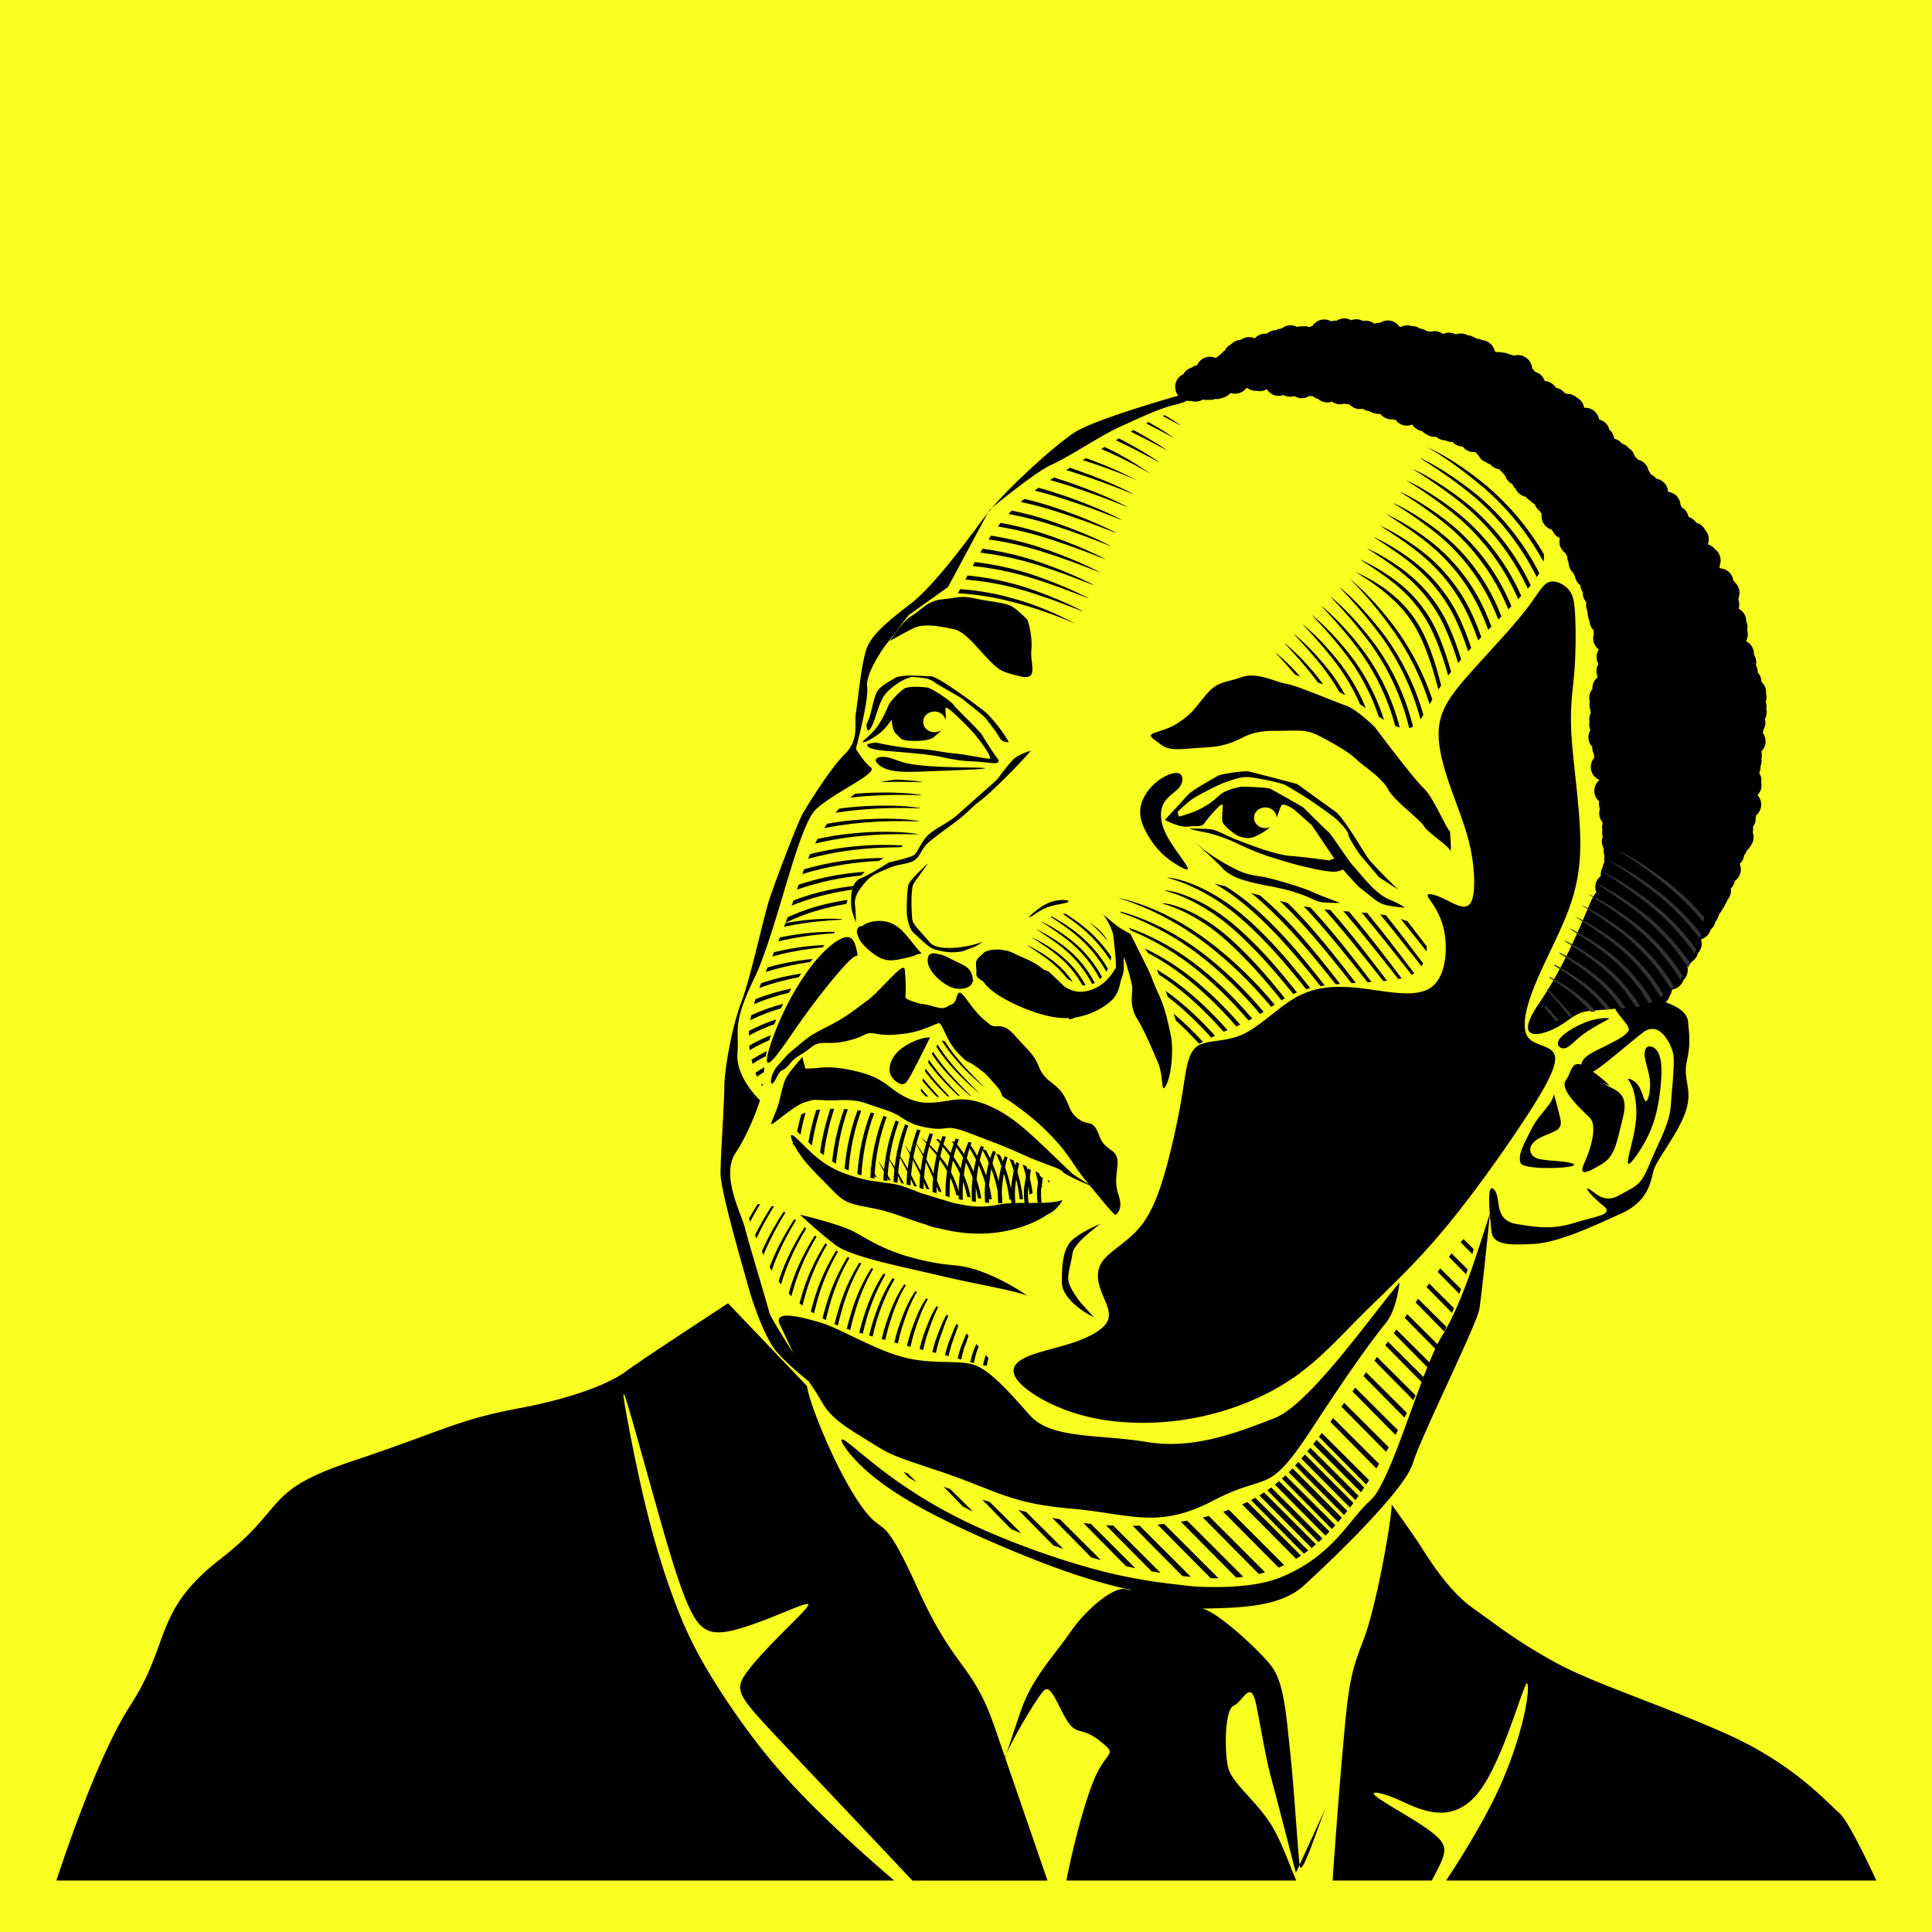 <?xml version="1.0" encoding="UTF-8"?>
<svg width="1e3" height="1e3" version="1.1" viewBox="0 0 264.58 264.58" xmlns="http://www.w3.org/2000/svg">
<g transform="translate(0 -32.417)">
<rect x="-5.0863e-6" y="32.417" width="264.58" height="264.58" fill="#f9fe21" style="paint-order:fill markers stroke"/>
<g transform="matrix(1.007 0 0 1.007 -.872 17.114)">
<g transform="translate(-38.891 244.46)">
<g transform="matrix(1.116 0 0 1.116 -19.865 9.255)">
<path d="m94.522 1.117v8.041h0.951v-8.041zm19.761 0v1.204h0.951v-1.204zm6.744 0v3.132c-0.2-0.345-0.453-0.599-0.76-0.765-0.303-0.169-0.668-0.253-1.095-0.253-0.699 0-1.27 0.279-1.71 0.837-0.438 0.558-0.656 1.292-0.656 2.201 0 0.909 0.219 1.643 0.656 2.201 0.441 0.558 1.011 0.837 1.71 0.837 0.427 0 0.792-0.083 1.095-0.248 0.307-0.169 0.56-0.425 0.76-0.77v0.868h0.951v-8.041zm9.364 0v8.041h0.956v-3.271c0-0.565 0.148-1.011 0.444-1.338 0.296-0.327 0.701-0.491 1.214-0.491 0.427 0 0.748 0.136 0.961 0.408s0.32 0.682 0.32 1.23v3.462h0.951v-3.493c0-0.799-0.171-1.404-0.512-1.814-0.341-0.413-0.844-0.62-1.509-0.62-0.403 0-0.76 0.086-1.07 0.258-0.307 0.172-0.574 0.432-0.801 0.78v-3.152zm-46.819 2.114c-0.31 0-0.629 0.034-0.956 0.103-0.327 0.066-0.665 0.165-1.013 0.3v0.878c0.289-0.158 0.591-0.277 0.904-0.357 0.314-0.079 0.636-0.119 0.966-0.119 0.52 0 0.923 0.121 1.209 0.362 0.289 0.238 0.434 0.575 0.434 1.013v0.093h-1.333c-0.865 0-1.516 0.165-1.953 0.496-0.434 0.331-0.651 0.822-0.651 1.473 0 0.558 0.174 1.004 0.522 1.338 0.351 0.331 0.823 0.496 1.416 0.496 0.469 0 0.865-0.083 1.189-0.248 0.324-0.169 0.594-0.429 0.811-0.78v0.878h0.951v-3.302c0-0.882-0.207-1.54-0.62-1.974-0.413-0.434-1.039-0.651-1.876-0.651zm6.491 0c-0.31 0-0.629 0.034-0.956 0.103-0.327 0.066-0.665 0.165-1.013 0.3v0.878c0.289-0.158 0.591-0.277 0.904-0.357 0.314-0.079 0.636-0.119 0.966-0.119 0.52 0 0.923 0.121 1.209 0.362 0.289 0.238 0.434 0.575 0.434 1.013v0.093h-1.333c-0.865 0-1.516 0.165-1.953 0.496-0.434 0.331-0.651 0.822-0.651 1.473 0 0.558 0.174 1.004 0.522 1.338 0.351 0.331 0.823 0.496 1.416 0.496 0.469 0 0.865-0.083 1.189-0.248 0.324-0.169 0.594-0.429 0.811-0.78v0.878h0.951v-3.302c0-0.882-0.207-1.54-0.62-1.974-0.413-0.434-1.039-0.651-1.876-0.651zm10.175 0c-0.417 0-0.777 0.084-1.08 0.253-0.303 0.169-0.563 0.431-0.78 0.785v-0.899h-0.956v5.788h0.956v-3.271c0-0.562 0.143-1.006 0.429-1.333 0.286-0.331 0.672-0.496 1.158-0.496 0.41 0 0.713 0.134 0.909 0.403 0.196 0.265 0.295 0.677 0.295 1.235v3.462h0.956v-3.271c0-0.565 0.143-1.011 0.429-1.338 0.286-0.327 0.675-0.491 1.168-0.491 0.403 0 0.703 0.134 0.899 0.403 0.196 0.269 0.295 0.68 0.295 1.235v3.462h0.956v-3.493c0-0.779-0.164-1.378-0.491-1.798-0.327-0.424-0.792-0.636-1.395-0.636-0.448 0-0.837 0.102-1.168 0.305s-0.615 0.518-0.853 0.946c-0.141-0.407-0.36-0.717-0.656-0.93-0.293-0.214-0.649-0.32-1.07-0.32zm9.958 0c-0.868 0-1.559 0.279-2.072 0.837-0.51 0.555-0.765 1.306-0.765 2.253 0 0.916 0.269 1.643 0.806 2.181 0.541 0.537 1.273 0.806 2.196 0.806 0.369 0 0.732-0.038 1.09-0.114 0.358-0.076 0.708-0.186 1.049-0.331v-0.899c-0.338 0.179-0.679 0.314-1.023 0.403-0.341 0.09-0.694 0.134-1.059 0.134-0.63 0-1.123-0.171-1.478-0.512-0.351-0.345-0.548-0.844-0.589-1.499h4.372v-0.465c0-0.861-0.227-1.542-0.682-2.041-0.451-0.503-1.066-0.754-1.845-0.754zm15.772 0c-0.31 0-0.629 0.034-0.956 0.103-0.327 0.066-0.665 0.165-1.013 0.3v0.878c0.289-0.158 0.591-0.277 0.904-0.357 0.314-0.079 0.636-0.119 0.966-0.119 0.52 0 0.923 0.121 1.209 0.362 0.289 0.238 0.434 0.575 0.434 1.013v0.093h-1.333c-0.865 0-1.516 0.165-1.953 0.496-0.434 0.331-0.651 0.822-0.651 1.473 0 0.558 0.174 1.004 0.522 1.338 0.351 0.331 0.823 0.496 1.416 0.496 0.469 0 0.865-0.083 1.189-0.248 0.324-0.169 0.594-0.429 0.811-0.78v0.878h0.951v-3.302c0-0.882-0.207-1.54-0.62-1.974-0.413-0.434-1.039-0.651-1.876-0.651zm-11.684 0.14v5.788h0.951v-5.788zm5.121 0.656c0.503 0 0.899 0.2 1.189 0.599 0.289 0.396 0.434 0.944 0.434 1.643 0 0.699-0.145 1.249-0.434 1.649-0.289 0.396-0.686 0.594-1.189 0.594-0.503 0-0.899-0.198-1.189-0.594-0.286-0.4-0.429-0.949-0.429-1.649 0-0.699 0.143-1.247 0.429-1.643 0.289-0.4 0.686-0.599 1.189-0.599zm-9.198 0.01c0.469 0 0.844 0.155 1.127 0.465 0.286 0.31 0.432 0.725 0.439 1.245l-3.39 5e-3c0.048-0.544 0.231-0.966 0.548-1.266 0.32-0.3 0.746-0.45 1.276-0.45zm-26.035 2.212h0.946v0.212c0 0.62-0.16 1.118-0.481 1.493-0.317 0.372-0.739 0.558-1.266 0.558-0.382 0-0.686-0.098-0.909-0.295-0.22-0.2-0.331-0.469-0.331-0.806 0-0.424 0.148-0.723 0.444-0.899 0.296-0.176 0.829-0.264 1.597-0.264zm6.491 0h0.946v0.212c0 0.62-0.16 1.118-0.481 1.493-0.317 0.372-0.739 0.558-1.266 0.558-0.382 0-0.686-0.098-0.909-0.295-0.22-0.2-0.331-0.469-0.331-0.806 0-0.424 0.148-0.723 0.444-0.899 0.296-0.176 0.829-0.264 1.597-0.264zm35.905 0h0.946v0.212c0 0.62-0.16 1.118-0.481 1.493-0.317 0.372-0.739 0.558-1.266 0.558-0.382 0-0.686-0.098-0.909-0.295-0.22-0.2-0.331-0.469-0.331-0.806 0-0.424 0.148-0.723 0.444-0.899 0.296-0.176 0.829-0.264 1.597-0.264z"/>
<path d="m217.27-174.93a1.701 1.701 0 0 0-0.082 1e-3l-2e-3 3e-3v1e-3a1.701 1.701 0 0 0-0.12 8e-3 1.701 1.701 0 0 0-0.755 0.27 1.701 1.701 0 0 0-0.596 0.052 1.701 1.701 0 0 0-0.095 0.015 1.701 1.701 0 0 0-1.513-0.07 1.701 1.701 0 0 0-0.758 0.662 1.701 1.701 0 0 0-0.366 0.115 1.701 1.701 0 0 0-0.293-0.077 1.701 1.701 0 0 0-0.568 1e-3 1.701 1.701 0 0 0-0.036-5e-3 1.701 1.701 0 0 0-0.599 0.066 1.701 1.701 0 0 0-0.69-0.196 1.701 1.701 0 0 0-1.194 0.395 1.701 1.701 0 0 0-0.696 0.199 1.701 1.701 0 0 0-0.169 8e-3 1.701 1.701 0 0 0-0.945 0.425 1.701 1.701 0 0 0-0.333-6e-3 1.701 1.701 0 0 0-1.131 0.573 1.701 1.701 0 0 0-0.909-0.141 1.701 1.701 0 0 0-0.81 0.329 1.701 1.701 0 0 0-1.154 0.52 1.701 1.701 0 0 0-0.78 0.773 1.701 1.701 0 0 0-0.482 0.46 1.701 1.701 0 0 0-0.39 0.291 1.701 1.701 0 0 0-0.233 0.156 1.701 1.701 0 0 0-1.06-0.115 1.701 1.701 0 0 0-1.192 0.966 1.701 1.701 0 0 0-0.067 0.038 1.701 1.701 0 0 0-0.175 0.05 1.701 1.701 0 0 0-0.437 0.232 1.701 1.701 0 0 0-0.075 0.022 1.701 1.701 0 0 0-0.936 0.776 1.701 1.701 0 0 0-0.999 1.529 1.701 1.701 0 0 0 0.383 1.089c-4.476 1.294-10.784 3.247-12.716 4.535-2.465 1.644-7.502 6.23-10.004 9.143 0.801-0.662 5.37-4.41 7.255-5.248 2.062-0.916 6.186-3.665 8.248-4.582 2.062-0.916 4.811-2.291 6.872-2.749 0.465-0.103 0.952-0.278 1.429-0.484a1.701 1.701 0 0 0 0.096 0.019 1.701 1.701 0 0 0 0.403 9e-3 1.701 1.701 0 0 0 0.104 0.03 1.701 1.701 0 0 0 1.312-0.205 1.701 1.701 0 0 0 0.699 0.033 1.701 1.701 0 0 0 0.21 0.015 1.701 1.701 0 0 0 0.604-0.111 1.701 1.701 0 0 0 0.589-0.039 1.701 1.701 0 0 0 0.335-0.124 1.701 1.701 0 0 0 0.887-0.521 1.701 1.701 0 0 0 0.105-0.033 1.701 1.701 0 0 0 1.87-0.613 1.701 1.701 0 0 0 0.092-0.019 1.701 1.701 0 0 0 1.147 0.354 1.701 1.701 0 0 0 1.248-0.197 1.701 1.701 0 0 0 1.354 0.817 1.701 1.701 0 0 0 0.68-0.102 1.701 1.701 0 0 0 0.86 0.206 1.701 1.701 0 0 0 0.46-0.081 1.701 1.701 0 0 0 0.278 0.141 1.701 1.701 0 0 0 1.563-0.167 1.701 1.701 0 0 0 0.43 0.05 1.701 1.701 0 0 0 0.649 0.343 1.701 1.701 0 0 0 1.657 0.316 1.701 1.701 0 0 0 1.171 0.307 1.701 1.701 0 0 0 0.306-0.066 1.701 1.701 0 0 0 0.277 0.052 1.701 1.701 0 0 0 0.189 8e-3c0.075 0.024 0.157 0.05 0.234 0.074a1.701 1.701 0 0 0 1.411 0.515 1.701 1.701 0 0 0 0.112-0.018 1.701 1.701 0 0 0 0.133 0.04 1.701 1.701 0 0 0 0.737 0.246 1.701 1.701 0 0 0 0.448 0.213 1.701 1.701 0 0 0 0.171 0.042 1.701 1.701 0 0 0 0.713 0.068 1.701 1.701 0 0 0 1.461 0.671 1.701 1.701 0 0 0 0.39 0.053 1.701 1.701 0 0 0 0.997 0.674 1.701 1.701 0 0 0 1.043-0.087 1.701 1.701 0 0 0 1.18 0.787 1.701 1.701 0 0 0 0.539 0.387 1.701 1.701 0 0 0 0.752 0.306 1.701 1.701 0 0 0 0.439 5e-3 1.701 1.701 0 0 0 1.13 0.436 1.701 1.701 0 0 0 0.87 0.19 1.701 1.701 0 0 0 1.243 0.575 1.701 1.701 0 0 0 1.289 0.67 1.701 1.701 0 0 0 0.27-0.014 1.701 1.701 0 0 0 0.351 0.397 1.701 1.701 0 0 0 0.947 0.864 1.701 1.701 0 0 0 0.502 0.242 1.701 1.701 0 0 0 0.642 0.485 1.701 1.701 0 0 0 0.464 0.124c0.197 0.212 0.392 0.426 0.588 0.646a1.701 1.701 0 0 0 0.155 0.223 1.701 1.701 0 0 0 0.826 0.925 1.701 1.701 0 0 0 0.414 0.583 1.701 1.701 0 0 0 1.187 0.955c0.027 0.024 0.056 0.048 0.083 0.072a1.701 1.701 0 0 0 0.351 0.307c0.227 0.193 0.468 0.388 0.723 0.585a1.701 1.701 0 0 0 0.593 0.781 1.701 1.701 0 0 0 0.245 0.348 1.701 1.701 0 0 0 0.956 1.831 1.701 1.701 0 0 0 0.238 0.087 1.701 1.701 0 0 0 0.114 0.142 1.701 1.701 0 0 0 0.896 0.888 1.701 1.701 0 0 0-1e-3 5e-3 1.701 1.701 0 0 0 0.654 1.812 1.701 1.701 0 0 0 0.246 0.417 1.701 1.701 0 0 0 0.142 0.7 1.701 1.701 0 0 0 0.023 0.074 1.701 1.701 0 0 0 8e-3 0.167 1.701 1.701 0 0 0 0.552 1.068 1.701 1.701 0 0 0 0.204 0.377 1.701 1.701 0 0 0 0.661 1.125 1.701 1.701 0 0 0 0.303 0.844 1.701 1.701 0 0 0-5.2e-4 0.229 1.701 1.701 0 0 0 0.437 1.011 1.701 1.701 0 0 0 0.074 0.914 1.701 1.701 0 0 0 0.012 0.03 1.701 1.701 0 0 0 0.011 0.138 1.701 1.701 0 0 0 0.051 0.242 1.701 1.701 0 0 0 0.015 0.166 1.701 1.701 0 0 0 0.046 0.21 1.701 1.701 0 0 0 5.2e-4 0.011 1.701 1.701 0 0 0 0.175 0.576 1.701 1.701 0 0 0 0.511 1.135 1.701 1.701 0 0 0-7e-3 0.103 1.701 1.701 0 0 0 0.027 0.347 1.701 1.701 0 0 0 0.602 1.88 1.701 1.701 0 0 0-0.211 0.467 1.701 1.701 0 0 0 0.145 1.261 1.701 1.701 0 0 0 0.015 0.03 1.701 1.701 0 0 0-0.149 0.318 1.701 1.701 0 0 0 0.028 1.177 1.701 1.701 0 0 0 7e-3 0.15 1.701 1.701 0 0 0-0.531 0.773 1.701 1.701 0 0 0-0.084 0.624 1.701 1.701 0 0 0-0.323 1.532 1.701 1.701 0 0 0 0.011 0.035 1.701 1.701 0 0 0 0.073 1.023 1.701 1.701 0 0 0 0.042 0.34 1.701 1.701 0 0 0-0.052 0.104 1.701 1.701 0 0 0-0.107 0.99 1.701 1.701 0 0 0-9e-3 0.044 1.701 1.701 0 0 0 0.117 0.953 1.701 1.701 0 0 0-0.23 1.067 1.701 1.701 0 0 0 0.462 0.975 1.701 1.701 0 0 0 0.195 0.88 1.701 1.701 0 0 0 0.061 0.44 1.701 1.701 0 0 0-0.354 0.607 1.701 1.701 0 0 0 0.984 2.111 1.701 1.701 0 0 0-0.638 1.315 1.701 1.701 0 0 0 0.582 1.287 1.701 1.701 0 0 0 0.102 0.927 1.701 1.701 0 0 0-0.074 0.744 1.701 1.701 0 0 0 0.425 0.927 1.701 1.701 0 0 0-0.081 0.351 1.701 1.701 0 0 0 0.027 0.55 1.701 1.701 0 0 0 0.047 0.811 1.701 1.701 0 0 0-0.093 0.78 1.701 1.701 0 0 0 0.232 0.674 1.701 1.701 0 0 0 0.08 0.887 1.701 1.701 0 0 0-0.014 0.729 1.701 1.701 0 0 0-0.223 0.676 1.701 1.701 0 0 0-0.191 0.505 1.701 1.701 0 0 0-0.021 0.535 1.701 1.701 0 0 0-0.553 0.72 1.701 1.701 0 0 0-3e-3 1.255c-0.227 0.298-0.447 0.625-0.645 1.071-0.916 2.062-2.978 7.56-6.415 12.6-3.436 5.04 0.916 3.895 3.437 2.062 2.146-1.56 2.168-1.135 5.934-1.538 0.309 0.861 2.007 2.181 1.58 2.751-0.486 0.648-1.134 0.972-4.05 2.43-1.215 0.608-1.637 1.186-1.663 1.643-1.221-0.428-1.222 0.97-1.901 1.92-0.81 1.134 1.944 3.564 2.916 4.536 0.972 0.972 0.162 3.725-0.648 5.507-0.81 1.782 0.486 1.134 2.106 0.162 1.62-0.972 1.781-2.43 2.591-5.669 0.81-3.24-0.972-3.24-2.43-4.212l0.81 0.324s-0.409-0.535-2.035-1.71c1.092-0.536 4.14-3.272 6.085-4.769 2.106-1.62 3.564 1.62 3.726 2.754 0.162 1.134-0.162 3.887-0.324 6.155-0.162 2.268-1.458 4.374-2.592 7.128-1.134 2.754-1.62 2.592-3.564 3.726-1.944 1.134-2.916-0.163-3.726-0.649-0.81-0.486 0.162 0.81 1.619 1.944 1.458 1.134-0.809 1.296-3.401 2.106-2.592 0.81-4.212 0.648-7.128 0.162-2.916-0.486-1.782-3.24-2.754-4.212-0.682-0.682-0.644 1.186-0.506 2.978-1.296 3.896-3.231 10.649-5.811 14.841-2.592 4.212-6.156 17.819-8.748 20.087-2.592 2.268-4.535 6.804-11.015 9.396-2.793 1.117-6.787 1.269-10.43 1.083-1.464-0.161-3.306-0.358-5.112-0.629-3.78-0.567-7.308-1.449-11.276-2.74-3.969-1.291-8.378-2.992-12.158-4.882s-6.93-3.969-9.45-5.89c-2.52-1.921-4.41-3.686-4.882-3.78-0.472-0.095 0.473 1.48 2.268 3.213 1.795 1.732 4.441 3.623 8.315 5.67 3.874 2.047 8.977 4.252 12.725 5.732s6.142 2.236 8.379 2.866c1.136 0.32 2.233 0.607 3.424 0.829 0.027 0.026 0.05 0.051 0.078 0.077-0.335-0.071-0.61-0.126-0.789-0.156-1.375-0.229-4.582 2.291-6.644 5.269-2.062 2.978-4.581 5.498-5.956 9.393-0.671 1.901-1.336 3.947-1.794 5.35 1.148-2.522 3.784-6.883 4.543-7.641 0.916-0.916 1.833 2.291 2.979 3.894 1.145 1.604 1.603 0.458 3.894 2.291 2.291 1.833 0.687 0.917-0.916 5.04-1.604 4.124-2.978 10.538-3.208 11.912-1e-3 3e-3 -2e-3 7e-3 -3e-3 0.012h27.999c-0.846-1.958-1.928-5.127-3.254-7.115-1.833-2.749-4.582-4.811-5.04-6.644-0.458-1.833-0.459-7.102 0.687-7.56 1.145-0.458 2.062-3.436 2.75 0 0.687 3.436 1.146 6.414 1.833 8.934 0.687 2.52 2.978 11.455 2.978 11.455l0.451-0.981c2e-3 0.017 5e-3 0.049 7e-3 0.065 0.214 1.716 2.236-4.801 3.245-7.143l-3.252 7.075c-0.231-1.92-0.684-9.591-1.138-13.678-0.458-4.124-0.687-8.476-2.291-10.538-1.604-2.062-6.185-6.186-8.018-6.873-0.099-0.037-0.262-0.086-0.388-0.129 4.397-0.113 9.388-0.112 12.36-2.813 3.564-3.24 12.312-11.663 13.284-14.903 0.972-3.24 7.776-16.848 8.1-18.792 0.32-1.918 1.256-11.271 1.281-11.526 0.058 0.736 0.13 1.454 0.177 1.969 0.162 1.782 2.106 1.782 5.184 1.62 3.078-0.162 7.452-2.268 10.691-3.726 3.24-1.458 3.564-3.887 3.888-5.183 0.324-1.296 2.916-4.374 3.888-7.128 0.972-2.754-0.324-3.887 0.162-6.155 0.486-2.268 0.324-3.078 0.162-4.86-0.109-1.198-1.322-1.881-2.743-2.398a1.701 1.701 0 0 0 0.43-0.573 1.701 1.701 0 0 0 0.08-0.219 1.701 1.701 0 0 0 0.287-0.756 1.701 1.701 0 0 0 5e-3 -3e-3 1.701 1.701 0 0 0 0.34-0.085 1.701 1.701 0 0 0 1.036-1.066 1.701 1.701 0 0 0 0.512-1.45 1.701 1.701 0 0 0-0.05-0.232 1.701 1.701 0 0 0 0.556-0.557 1.701 1.701 0 0 0 0.679-0.821 1.701 1.701 0 0 0 0.065-0.21 1.701 1.701 0 0 0 0.465-1.228 1.701 1.701 0 0 0-0.068-0.413 1.701 1.701 0 0 0 0.019-0.063 1.701 1.701 0 0 0 1.125-1.152 1.701 1.701 0 0 0 0.019-0.036 1.701 1.701 0 0 0 0.58-0.957 1.701 1.701 0 0 0 0.296-0.499 1.701 1.701 0 0 0 0.091-0.197 1.701 1.701 0 0 0 0.068-0.239 1.701 1.701 0 0 0 0.343-0.512 1.701 1.701 0 0 0 0.362-0.634 1.701 1.701 0 0 0 0.296-0.565 1.701 1.701 0 0 0 0.42-1.389 1.701 1.701 0 0 0 0.484-0.924 1.701 1.701 0 0 0 0.705-1.702 1.701 1.701 0 0 0-0.119-0.38 1.701 1.701 0 0 0 0.5-0.795 1.701 1.701 0 0 0 0.05-0.259 1.701 1.701 0 0 0 0.343-0.591 1.701 1.701 0 0 0 0.46-0.568 1.701 1.701 0 0 0 0.344-1.202 1.701 1.701 0 0 0-0.1-0.422 1.701 1.701 0 0 0 0.052-0.376 1.701 1.701 0 0 0-0.024-0.318 1.701 1.701 0 0 0 0.315-0.746 1.701 1.701 0 0 0 0.02-0.311 1.701 1.701 0 0 0 0.052-0.322 1.701 1.701 0 0 0 0.578-0.943 1.701 1.701 0 0 0-0.414-1.519 1.701 1.701 0 0 0 0.469-0.945 1.701 1.701 0 0 0-0.018-0.577 1.701 1.701 0 0 0-0.101-0.91 1.701 1.701 0 0 0-0.145-0.277 1.701 1.701 0 0 0 0.063-0.143 1.701 1.701 0 0 0 0.105-0.695 1.701 1.701 0 0 0 0.107-0.9 1.701 1.701 0 0 0 0.044-0.245 1.701 1.701 0 0 0-0.059-0.625 1.701 1.701 0 0 0 0.517-1.367 1.701 1.701 0 0 0-0.168-0.601 1.701 1.701 0 0 0-0.011-0.031 1.701 1.701 0 0 0-0.172-0.313 1.701 1.701 0 0 0 0.115-0.389 1.701 1.701 0 0 0 0.1-0.205 1.701 1.701 0 0 0 0.06-1.069 1.701 1.701 0 0 0 0.184-1.159 1.701 1.701 0 0 0-0.023-0.092 1.701 1.701 0 0 0-0.067-0.865 1.701 1.701 0 0 0 0.041-0.135 1.701 1.701 0 0 0-5e-4 -0.829 1.701 1.701 0 0 0-0.129-0.839 1.701 1.701 0 0 0-0.43-0.595 1.701 1.701 0 0 0-0.093-0.554 1.701 1.701 0 0 0-0.362-0.598 1.701 1.701 0 0 0-0.026-0.366 1.701 1.701 0 0 0-0.192-0.523 1.701 1.701 0 0 0 0.029-0.516 1.701 1.701 0 0 0-0.275-0.772 1.701 1.701 0 0 0-0.957-1.623 1.701 1.701 0 0 0 0.192-1.082 1.701 1.701 0 0 0-0.063-0.257 1.701 1.701 0 0 0 0.048-0.413 1.701 1.701 0 0 0-0.155-0.679 1.701 1.701 0 0 0-0.928-1.539 1.701 1.701 0 0 0 0.048-0.19 1.701 1.701 0 0 0-0.065-0.854 1.701 1.701 0 0 0 3e-3 -0.257 1.701 1.701 0 0 0-0.405-1.863 1.701 1.701 0 0 0-0.231-0.29 1.701 1.701 0 0 0-1.358-1.43 1.701 1.701 0 0 0-0.241-0.027 1.701 1.701 0 0 0-0.057-0.088 1.701 1.701 0 0 0-0.023-0.204 1.701 1.701 0 0 0 0.05-1.222 1.701 1.701 0 0 0-0.611-0.826 1.701 1.701 0 0 0-0.852-0.582 1.701 1.701 0 0 0-7e-3 -7e-3 1.701 1.701 0 0 0-6e-3 -1.241 1.701 1.701 0 0 0-0.319-0.51 1.701 1.701 0 0 0-1.076-0.873 1.701 1.701 0 0 0-0.882-0.689 1.701 1.701 0 0 0-0.072-0.045 1.701 1.701 0 0 0-0.015-0.073 1.701 1.701 0 0 0-0.825-1.085 1.701 1.701 0 0 0-0.137-0.313 1.701 1.701 0 0 0-1.442-1.558 1.701 1.701 0 0 0-0.071-6e-3 1.701 1.701 0 0 0-1.341-1.585 1.701 1.701 0 0 0-0.09-0.015 1.701 1.701 0 0 0-0.68-0.535 1.701 1.701 0 0 0-0.27-0.467 1.701 1.701 0 0 0-1.294-1.315 1.701 1.701 0 0 0-0.388-0.402 1.701 1.701 0 0 0-0.748-1.025 1.701 1.701 0 0 0-0.813-0.537 1.701 1.701 0 0 0-0.883-0.588 1.701 1.701 0 0 0-0.071-0.075 1.701 1.701 0 0 0-0.572-1.036 1.701 1.701 0 0 0-1.251-1.237 1.701 1.701 0 0 0-1.82-1.417 1.701 1.701 0 0 0-0.912-1.256 1.701 1.701 0 0 0-1.23-0.451 1.701 1.701 0 0 0-0.228-0.089 1.701 1.701 0 0 0-0.982-0.627 1.701 1.701 0 0 0-0.067-0.012 1.701 1.701 0 0 0-0.159-0.189 1.701 1.701 0 0 0-1.233-0.653 1.701 1.701 0 0 0-0.939-1.035 1.701 1.701 0 0 0-0.248-0.083 1.701 1.701 0 0 0-0.346-0.41 1.701 1.701 0 0 0-0.728-1.301 1.701 1.701 0 0 0-0.101-0.067 1.701 1.701 0 0 0-2e-3 -1e-3 1.701 1.701 0 0 0-0.638-0.239 1.701 1.701 0 0 0-0.765 0.06 1.701 1.701 0 0 0-0.576-0.173 1.701 1.701 0 0 0-0.863-0.217 1.701 1.701 0 0 0-0.635-0.04 1.701 1.701 0 0 0-0.251-0.107 1.701 1.701 0 0 0-1.51-1.364 1.701 1.701 0 0 0-0.692-0.176 1.701 1.701 0 0 0-0.432-0.223 1.701 1.701 0 0 0-0.717-0.215 1.701 1.701 0 0 0-0.073-0.037 1.701 1.701 0 0 0-1.326-0.045 1.701 1.701 0 0 0-1.106-0.189 1.701 1.701 0 0 0-0.444 0.142 1.701 1.701 0 0 0-1.042-0.353 1.701 1.701 0 0 0-0.517 0.084 1.701 1.701 0 0 0-0.446-0.101 1.701 1.701 0 0 0-0.327-0.179 1.701 1.701 0 0 0-0.473-0.114 1.701 1.701 0 0 0-0.949-0.311 1.701 1.701 0 0 0-0.092 1e-3 1.701 1.701 0 0 0-0.559-0.082 1.701 1.701 0 0 0-0.288 0.032 1.701 1.701 0 0 0-0.423 0.145 1.701 1.701 0 0 0-0.201-0.019 1.701 1.701 0 0 0-1.369-0.756 1.701 1.701 0 0 0-0.619 0.101 1.701 1.701 0 0 0-0.366 0.186 1.701 1.701 0 0 0-0.696 0.107 1.701 1.701 0 0 0-1.389-0.331 1.701 1.701 0 0 0-0.747-0.211 1.701 1.701 0 0 0-0.119-1e-3 1.701 1.701 0 0 0-0.337 0.043 1.701 1.701 0 0 0-0.229 0.072 1.701 1.701 0 0 0-0.812-0.221zm-42.975 23.095c-0.075 0.062-0.305 0.25-0.305 0.25l-0.178 0.331c0.148-0.185 0.309-0.378 0.483-0.581zm-0.483 0.581c-0.097 0.121-0.196 0.244-0.281 0.357-2.062 2.749-6.185 8.476-9.163 10.767s-4.582 3.665-5.269 5.269c-0.687 1.604-1.145 6.644-1.375 8.018-0.229 1.375 0.459 3.207-1.374 5.04-1.833 1.833-4.353 5.956-5.04 7.102-0.687 1.145-3.437 8.477-4.124 10.538-0.687 2.062-2.291 9.622-3.437 12.6-1.145 2.978-2.061 8.248-2.061 10.309 0 2.062-0.459 8.247-0.459 10.538 0 2.291 3.208 13.058 3.437 13.975 0.229 0.916 1.833 5.956 3.437 7.789 1.129 1.29 2.898 2.771 3.871 3.556 0.131 0.202 0.263 0.4 0.398 0.589 1.62 2.268 1.295 3.24 5.507 5.832 4.212 2.592 3.24 2.268 10.044 4.536 6.804 2.268 8.423 3.888 15.875 4.536 7.452 0.648 10.692 2.591 17.496-0.973 6.804-3.564 6.479-0.324 11.987-8.747 5.508-8.424 7.776-11.339 9.072-12.959s1.619-4.86 1.619-4.86c-3.564 4.212-11.016 14.903-15.228 16.523-4.212 1.62-9.719 3.888-15.551 2.916-5.832-0.972-11.664-0.324-14.255-3.24-2.592-2.916-4.86-5.508-6.804-6.156-1.944-0.648-5.183 4.4e-4 -8.747-0.972-3.564-0.972-7.776-3.564-10.044-4.212-2.268-0.648-5.832-1.62-4.86 0.324 0.466 0.932 1.011 2.166 1.625 3.443-1.376-2.163-2.805-4.478-2.923-4.947-0.229-0.916-2.519-8.477-2.978-10.309-0.458-1.833-2.979-6.414-1.146-9.163 1.833-2.749 2.978-6.415 2.978-6.415s-2.978-2.749-2.749-5.727-0.688-3.437 2.061-9.164c2.749-5.727 5.269-18.556 7.56-20.618 2.291-2.062 7.56-4.353 6.644-5.04-0.916-0.687-1.833-2.291-1.833-2.291s1.604-5.957 1.375-7.56c-0.229-1.604 2.062-4.811 2.062-4.811l2.978-3.894 4.811-3.436zm68.823 8.387c-0.21 1e-3 -0.415 0.045-0.606 0.14-0.763 0.382-1.298 1.604-2.94 3.666-1.642 2.062-4.39 4.963-6.49 7.33-2.1 2.367-3.552 4.2-3.819 6.568-0.267 2.367 0.649 5.269 1.565 7.827 0.916 2.558 1.833 4.773 2.329 7.293 0.496 2.52 0.573 5.345-0.038 6.338-0.611 0.993-1.909 0.153-3.092-0.42-1.183-0.573-2.253-0.879-2.139-0.421s1.413 1.681 1.948 4.01c0.535 2.329 0.306 5.764-1.489 7.101-1.795 1.336-5.155 0.573-8.133 0.191s-5.575-0.382-7.98 0.84-4.62 3.666-6.835 4.696c-2.215 1.031-4.429 0.65-5.613 1.489-1.183 0.84-1.337 2.902-1.795 5.728-0.458 2.826-1.221 6.414-2.061 9.393-0.84 2.978-1.756 5.345-3.246 7.063-1.489 1.718-3.551 2.788-4.429 4.009-0.878 1.222-0.573 2.596-0.076 3.857 0.496 1.26 1.184 2.405 0.687 3.437-0.497 1.031-2.176 1.947-4.238 2.635-2.062 0.687-4.506 1.145-5.918 1.871-1.413 0.725-1.794 1.718-0.458 3.093 1.336 1.375 4.391 3.131 8.209 4.047 3.818 0.916 8.4 0.993 12.791 0.191 4.391-0.802 8.591-2.482 11.912-4.696 3.322-2.215 5.765-4.963 8.591-7.789 2.825-2.825 6.033-5.727 9.546-9.851 3.513-4.124 7.331-9.469 10.042-13.555 2.711-4.085 4.314-6.911 4.046-8.247-0.267-1.336-2.405-1.183-3.245-2.253s-0.381-3.361 0.611-5.918c0.993-2.558 2.52-5.384 3.704-8.171 1.184-2.787 2.024-5.537 2.024-9.584-2e-5 -4.047-0.84-9.393-1.069-13.02-0.229-3.627 0.153-5.536 0.344-7.941 0.191-2.405 0.19-5.308 0.075-7.102-0.115-1.794-0.343-2.482-0.954-3.055-0.458-0.429-1.132-0.794-1.762-0.789zm-71.922 1.884c-0.69 9e-3 -1.221 0.175-2.385 0.276-1.863 0.162-2.592 1.296-3.807 2.025-1.215 0.729-2.673 3.077-2.673 3.077s1.377-0.81 2.834-1.539c1.458-0.729 3.645-0.162 4.941 0.081 1.296 0.243 2.592 1.944 4.05 3.482s1.701 1.701 4.05 2.268c2.349 0.567 1.215-1.539 1.377-3.159 0.162-1.62-0.324-3.402-0.486-3.726 0 0-1.053-1.134-1.863-1.62-0.81-0.486-2.592-0.567-4.455-0.972-0.699-0.152-1.169-0.201-1.583-0.195zm-6.07 9.58c-0.891-9e-3 -1.782 0.051-2.228 0.335-0.891 0.567-1.944 1.053-2.268 1.944-0.324 0.891-0.567 2.268-0.81 2.916-0.243 0.648-0.325 0.729-0.325 0.729s-8e-5 1.377 0.567 0.405 0.891-3.078 1.782-4.13c0.891-1.053 2.673-2.106 3.402-2.025 0.729 0.081 1.782 0.081 2.43 0.567 0.648 0.486 3.401 1.944 3.725 2.268 0.324 0.324 2.43 1.863 2.754 2.349 0.324 0.486 1.214 1.539 1.538 2.187 0.324 0.648 1.134 0.567 1.134 0.567-0.405-0.891-2.105-3.078-2.915-3.726-0.81-0.648-5.67-4.293-6.561-4.293-0.445 0-1.336-0.082-2.227-0.091zm41.158 6e-3c-0.374 0.012-0.748 0.072-1.113 0.201-1.947 0.687-2.863 0.458-4.238 2.062-1.375 1.604-1.604 2.291-3.551 3.551-1.947 1.26-4.123 1.031-2.863 1.947 1.26 0.916 1.374 1.375 4.123 1.146 2.749-0.229 3.437-0.115 5.155-0.687s2.291-1.489 5.384-1.489c3.093 0 3.78-0.229 5.384 0.573 1.604 0.802 3.78 2.062 4.582 2.863 0.802 0.802 3.092 2.177 3.894 3.666 0.802 1.489 3.894 3.665 4.353 4.467 0.458 0.802 2.978 2.406 3.208 2.979 0.229 0.573 0-2.291 0-2.291-0.458-0.344-2.062-4.238-3.208-5.269-1.145-1.031-5.956-7.446-5.956-7.446s-2.177-2.176-3.551-2.635c-1.375-0.458-5.842-2.405-7.217-2.635-1.117-0.186-2.762-1.053-4.385-1.003zm-40.764 1.361c-0.597 0-1.205 0.061-1.488 0.264-0.567 0.405-1.62 1.457-1.863 2.024-0.243 0.567-0.89 2.106-1.781 3.078-0.891 0.972-1.701 1.459-1.215 1.378 0.486-0.081 1.863-0.891 2.51-1.62 0.648-0.729 0.891-1.135 0.891-1.135s-9e-5 1.296 0.567 1.782c0.567 0.486 0.405 0.729 1.62 0.81 1.215 0.081 2.592-0.081 2.997-0.486 0.258-0.258 0.58-0.451 0.865-0.827a1.375 1.26 0 0 1-0.846 0.269 1.375 1.26 0 0 1-1.374-1.26 1.375 1.26 0 0 1 1.374-1.26 1.375 1.26 0 0 1 1.353 1.039c0.138-0.925-0.257-1.732 0.249-1.443 0.567 0.324 2.268 2.025 3.078 2.916s2.511 3.24 2.025 3.24c-0.486 0-3.159-0.567-4.293-0.648-1.134-0.081-2.754-0.486-4.536-0.567-1.782-0.081-4.536-0.648-4.86-0.729-0.324-0.081-1.134 0.162-1.134 0.162s-0.648 0.567 2.106 0.81c2.754 0.243 5.184 0.405 6.723 0.729 1.539 0.324 2.268 0.486 3.969 0.567 1.701 0.081 2.592 0.324 2.997 0.162 0.405-0.162-0.162-0.729-0.162-0.729s-1.215-1.782-1.62-2.51c-0.405-0.729-3.159-3.24-3.564-3.807s-2.673-2.025-3.159-2.106c-0.243-0.041-0.83-0.102-1.428-0.102zm13.992 7.775s-1.374 0.458-1.947 0.916c-0.573 0.458-2.177 2.635-2.177 2.635s-4.238 3.78-5.04 4.467c-0.802 0.687-2.062 1.26-3.093 2.061-1.031 0.802-1.489 2.291-1.947 2.635s-3.093 0.916-3.093 0.916-2.062 1.374-3.437 1.947c-1.375 0.573-1.145 2.749-1.145 3.322s0.573 2.062 0.573 2.062-1.5e-4 -1.032-0.115-2.177c-0.115-1.145 0.687-2.062 1.375-2.863 0.687-0.802 1.718-1.145 2.749-1.603 1.031-0.458 2.062-0.458 2.863-0.802 0.802-0.344 1.031-1.26 1.603-1.947 0.573-0.687 3.093-2.406 4.239-3.322 1.145-0.916 1.146-1.145 2.635-2.291 1.489-1.145 5.497-5.268 5.956-5.956zm-17.96 0.767v5.1e-4c-0.495-7e-3 -0.907 0.126-0.921 0.398-0.019 0.363 0.668 0.973 1.833 1.241 1.165 0.267 2.807 0.191 4.735 0.115 1.928-0.076 4.144-0.153 5.441-0.229 1.298-0.076 1.679-0.153 0.992-0.191-0.687-0.038-2.443-0.038-4.219-0.096-1.776-0.057-3.569-0.172-4.791-0.42-1.222-0.248-1.871-0.63-2.558-0.763-0.172-0.033-0.346-0.052-0.511-0.054zm44.149 1.757c-0.888 0.026-3.156 0.363-3.44 0.576-0.324 0.243-2.996 1.619-3.644 2.348-0.648 0.729-2.754 2.998-2.754 2.998s1.701 0.972 2.916 0.81 1.539 0.162 2.025-0.567c0.486-0.729 1.619-1.862 1.619-1.862s0.486-0.487 0.486-0.082c0 0.405-0.162 1.62 0 2.025 0.162 0.405 1.458 1.458 1.863 1.62 0.405 0.162 1.134 0.405 1.863 0.162 0.574-0.191 1.493-0.733 2.058-1.232a1.375 1.26 0 0 1-0.598 0.127 1.375 1.26 0 0 1-1.375-1.26 1.375 1.26 0 0 1 1.375-1.26 1.375 1.26 0 0 1 1.374 1.249c0.136-0.326 0.233-0.635 0.325-0.864 0.162-0.405 0.243-0.809 0.567-0.728 0.324 0.081 0.811 0.242 1.378 0.728 0.567 0.486 2.024 1.782 2.024 1.782l2.729 4.056c-0.33 0.113-0.623 0.237-0.623 0.237s-2.835-0.405-4.86-0.567-6.156-1.863-6.966-2.186c-0.81-0.324-1.863-0.972-2.673-1.053-0.81-0.081-2.511-0.082-2.511-0.082s1.3e-4 0.082 1.62 0.406c1.62 0.324 2.916 0.809 4.293 1.457 1.377 0.648 2.43 1.134 4.536 1.782 2.106 0.648 2.672 0.809 4.454 1.214 1.782 0.405 2.754 0.406 2.754 0.406s0.753-0.054 1.032-0.294c0.777 0.9 1.903 2.169 2.37 2.481 0.729 0.486 1.782 1.62 2.834 1.863 1.053 0.243 2.349 0.324 2.349 0.324s-0.324-0.324-2.025-1.053c-1.701-0.729-3.645-3.402-4.212-3.969-0.567-0.567-2.753-3.969-3.077-4.212-0.324-0.243-3.078-2.997-3.078-2.997s-3.645-2.106-4.05-2.268c-0.405-0.162-2.997-0.242-3.321-0.242-0.324 0-2.025 0.323-2.835 1.052-0.81 0.729-1.296 1.135-2.43 1.702-1.134 0.567-2.511 0.89-2.511 0.89l-0.162-0.567s1.377-1.377 2.268-1.863c0.891-0.486 2.673-1.458 3.645-1.782 0.972-0.324 1.944-0.729 3.078-0.567 1.134 0.162 3.644 0.648 4.211 0.972 0.567 0.324 2.187 1.296 2.916 1.782 0.729 0.486 2.916 2.024 3.24 2.348 0.324 0.324 1.376 1.296 1.457 1.863 0.081 0.567 1.458 2.511 1.458 2.511l2.268 2.673 2.349 1.539s-2.997-2.916-3.645-3.807c-0.648-0.891-2.996-5.022-4.049-5.751-1.053-0.729-4.617-3.321-4.617-3.321s-5.508-1.457-5.994-1.538c-0.061-9e-3 -0.159-0.013-0.286-8e-3zm-8.486 0.199c-0.669 0.012-1.711 0.515-2.563 1.267-0.974 0.859-1.699 2.043-1.795 3.208-0.096 1.164 0.439 2.31 1.031 3.284s1.241 1.775 2.119 2.501c0.878 0.726 1.985 1.375 2.424 1.489 0.439 0.114 0.21-0.305-0.439-1.221s-1.719-2.33-2.235-3.628c-0.515-1.298-0.477-2.482 0.02-3.303 0.496-0.821 1.451-1.279 1.909-1.928 0.458-0.649 0.421-1.489-0.209-1.642-0.079-0.02-0.167-0.027-0.263-0.026zm1.564 7.747s3.726 3.402 4.05 3.807 1.215 1.134 2.997 1.62c1.782 0.486 2.672 0.567 3.725 0.81 1.053 0.243 1.215 0.243 2.673 0.729 1.458 0.486 2.026 0.972 2.836 1.053 0.81 0.081 2.186 0.081 2.186 0.081s-2.43-0.891-3.483-1.377c-1.053-0.486-4.05-1.377-5.426-1.701-1.377-0.324-2.106-0.162-3.888-1.053-1.782-0.891-3.078-1.782-3.807-2.349-0.729-0.567-1.862-1.62-1.862-1.62zm-31.751 3.24s-2.268 2.025-2.43 2.673c-0.162 0.648-0.243 3.159-0.162 3.726 0.081 0.567 0.324 1.701 0.81 2.106 0.486 0.405 1.863 1.863 2.592 2.025 0.729 0.162 1.377 0.404 2.51 0.324 1.134-0.081 0.891-0.162 1.863-0.486 0.972-0.324 1.458-0.81 1.458-0.81-0.891 0.486-5.346 1.459-6.48 0.082-1.134-1.377-2.025-2.106-2.106-2.754-0.081-0.648-0.243-3.726 0.162-4.374 0.405-0.648 1.781-2.51 1.781-2.51zm16.406 4.494c-0.072-7.7e-4 -0.149 5.7e-4 -0.23 5e-3v-5.2e-4c-0.486 0.025-1.12 0.146-1.764 0.461-0.859 0.42-1.737 1.185-2.024 1.49-0.286 0.305 0.019 0.153 0.458-0.134 0.439-0.286 1.012-0.706 1.795-0.974 0.783-0.267 1.775-0.382 2.195-0.516 0.42-0.134 0.268-0.286-0.228-0.325-0.062-4e-3 -0.129-7e-3 -0.202-8e-3zm4.898 1.726s1.146 1.603 1.26 2.749c0.088 0.879 0.308 2.629 0.303 3.76-0.405 0.688-0.945 1.471-1.741 2.052-0.797 0.581-1.849 0.958-2.795 0.891-0.619-0.044-1.19-0.281-1.735-0.62-0.893-0.884-1.936-1.845-1.936-1.845l-0.607-0.236c-0.222-0.183-0.446-0.357-0.676-0.512-0.824-0.554-1.714-0.878-2.457-1.229-0.62-0.293-1.139-0.601-1.78-0.593l-0.093-0.064s-1.718-0.229-2.405 0.458c-0.687 0.687-0.917 0.687-0.802 1.718 0.113 1.015-0.322 0.924 0.867 1.686 0.174 0.258 0.396 0.519 0.676 0.778 1.039 0.958 2.821 1.903 4.657 2.618 1.699 0.662 3.443 1.121 5.075 1.058 0.025 0.17 0.163 0.229 0.775-0.072 1.59-0.235 3.023-0.972 3.911-1.635 0.959-0.716 1.282-1.336 1.526-2.281 0.048-0.188 0.091-0.394 0.133-0.6 0.242-0.607 0.365-1.144 0.365-1.438v-1.227c6e-3 -0.083 0.011-0.159 0.013-0.222 0.04 0.12 1.018 3.069 1.018 3.855 0 0.802-0.344 2.176 0.573 3.665 0.916 1.489 1.718 3.436 2.52 5.269 0.802 1.833 0.344 4.124 1.031 2.864 0.687-1.26 0.916-4.467 0.573-6.071-0.344-1.604-0.687-3.321-1.489-5.04-0.802-1.718-0.687-1.833-1.489-3.437-0.802-1.604-1.947-3.894-1.947-3.894s-0.687-0.343-1.375-0.801c-0.687-0.458-1.948-1.604-1.948-1.604zm-27.218 0.826c-0.078-8.9e-4 -0.156 5.6e-4 -0.235 4e-3 -0.63 0.029-1.279 0.201-1.737 0.506-0.059 0.039-0.113 0.08-0.165 0.124l-0.312 0.029s-0.604 0.403-0.207 1.114c0.061 0.411 0.368 0.823 0.77 1.244 0.43 0.449 0.964 0.906 1.489 1.231 0.525 0.325 1.041 0.516 1.604 0.545 0.563 0.029 1.174-0.105 1.689-0.22 0.516-0.115 0.935-0.21 1.279-0.334 0.155-0.056 0.29-0.118 0.402-0.181l0.534-0.076-0.305-0.324c-0.063-0.102-0.192-0.238-0.401-0.487-0.343-0.41-0.879-1.117-1.375-1.661-0.496-0.544-0.954-0.926-1.489-1.174-0.468-0.217-0.995-0.333-1.541-0.339zm-3.941 1.972c-0.265-5e-3 -0.59 0.095-0.991 0.314-0.802 0.439-1.908 1.356-3.111 2.845-1.203 1.489-2.501 3.551-3.57 5.766-1.069 2.214-1.909 4.583-2.1 5.67-0.191 1.088 0.267 0.897 1.164-0.229 0.897-1.126 2.234-3.188 3.799-5.326 1.565-2.138 3.361-4.354 4.411-5.499 1.049-1.145 1.355-1.221 1.508-1.259 0.153-0.038 0.153-0.039 0.076-0.421-0.076-0.382-0.229-1.145-0.554-1.546-0.162-0.201-0.368-0.31-0.633-0.315zm10.506 1.972c-0.176-1e-3 -0.304 0.039-0.4 0.106-0.052 9e-3 -0.078 0.02-0.095 0.027-0.034 0.013-0.033 0.014-0.074 0.095s-0.122 0.243-0.149 0.479c-0.021 0.185-6e-3 0.418 0.079 0.692 9e-3 0.045 0.026 0.09 0.049 0.136 0.012 0.033 0.021 0.063 0.035 0.097 0.162 0.378 0.459 0.824 0.925 1.283 0.466 0.459 1.1 0.932 1.673 1.181 0.165 0.072 0.323 0.121 0.478 0.159 2e-3 1e-3 0.035 0.025 0.035 0.025s0.034-9e-3 0.038-0.011c0.355 0.077 0.684 0.082 0.981 0.037 0.445-0.067 0.823-0.229 1.019-0.5 0.081-0.111 0.123-0.243 0.148-0.381 0.034-0.02 0.074-0.04 0.104-0.06l-0.083-0.181c-8.7e-4 -0.127-0.012-0.256-0.041-0.383-0.081-0.358-0.256-0.695-0.506-0.945-0.25-0.25-0.574-0.412-0.945-0.595-0.371-0.182-0.79-0.384-1.188-0.587-0.398-0.203-0.776-0.405-1.175-0.506-0.118-0.03-0.237-0.05-0.353-0.064-0.22-0.067-0.406-0.101-0.554-0.102zm-3.676 1.77 5.2e-4 5.2e-4c-0.626-0.049-2.919 2.896-4.423 3.998-1.718 1.26-2.635 2.062-4.926 3.208-2.291 1.145-2.52 1.489-3.78 2.52-1.26 1.031-1.031 0.917-2.176 2.177-1.145 1.26-1.031 3.207-0.229 1.603 0.802-1.604 0.687-0.572 1.603-1.718 0.916-1.145 1.375-1.031 2.635-2.062 1.26-1.031 1.832-0.229 4.352-0.801 2.52-0.573 2.176-1.146 3.437-0.917 1.26 0.229 1.947 0.229 3.78 0 1.833-0.229 3.551-1.146 4.01-1.26 0.458-0.115 0.802 1.948 2.291 3.552 1.489 1.604 1.03 0.802 2.405 1.832 1.375 1.031 0.917 0.687 2.177 2.061 1.26 1.375 0.458 1.261 1.26 1.719 0.802 0.458 1.833 1.26 2.864 2.061 1.031 0.802 2.405 2.062 3.78 3.665 1.375 1.604 1.948 2.863 3.208 4.352 0.106 0.126 0.22 0.266 0.329 0.397-0.478-0.292-1.152-0.717-1.968-1.255-0.022-0.02-0.017-0.016-0.039-0.037-0.914-0.857-2.599-2.503-4.069-3.878-1.47-1.374-2.73-2.482-4.124-3.36-1.393-0.878-2.921-1.527-4.219-1.737-1.298-0.21-2.368 0.019-3.399 0.172-1.031 0.153-2.023 0.229-2.997 0.019-0.974-0.21-1.928-0.707-2.768-1.299-0.84-0.592-1.566-1.279-2.863-1.813-1.298-0.534-3.17-0.917-4.468-1.031-1.298-0.115-2.024 0.038-2.692 0.076-0.352 0.02-0.686 0.011-0.943 0.051l-0.375-1.425s-1.489 1.718-1.833 2.291c-0.344 0.573-0.458 0.917-0.916 2.864-0.458 1.947-1.604 3.551-0.687 2.863 0.916-0.687 2.864-2.291 3.781-2.52 0.916-0.229 0.572-0.343 2.405-0.228 1.833 0.115 2.978-0.344 5.269 0.458 2.291 0.802 2.978 0.916 4.009 1.603 1.031 0.687 1.948 1.145 3.895 1.375 1.947 0.229 1.489-0.572 4.467 0.573 2.978 1.145 4.008 1.488 6.528 2.634 2.52 1.145 4.467 1.604 4.811 2.062 0.285 0.38 2.519 1.347 3.308 1.681 1.152 1.392 2.396 2.979 3.107 3.588 0 0 0.802-0.458 0.573-1.718-0.229-1.26-0.687-1.375-0.344-4.01 0.344-2.635-1.374-1.718-2.176-3.894-0.802-2.176-1.26-1.145-2.52-2.061-1.26-0.916-1.031-1.718-1.948-3.093-0.916-1.375-2.176-1.489-2.863-3.207-0.687-1.718-1.375-2.063-2.978-3.895-1.604-1.833-2.291-0.687-3.092-1.374-0.802-0.687-1.261-0.916-2.75-2.978-1.489-2.062-0.916 0.229-1.832 0.573-0.916 0.344-0.687 0.688-2.291 0.229-1.604-0.458-1.146-0.114-2.405-0.573-1.26-0.458-0.917-0.458-0.917-1.146s-1.6e-4 -1.604-0.115-2.75c-0.014-0.143-0.07-0.211-0.159-0.218zm85.672 6.127c-0.138-5e-3 -0.329 3.6e-4 -0.596 0.029-0.535 0.057-1.375 0.211-2.444 0.688-1.069 0.477-2.368 1.279-2.749 1.928-0.382 0.649 0.153 1.145 0.706 1.03 0.554-0.114 1.127-0.84 2.043-1.547 0.916-0.706 2.176-1.393 2.806-1.737 0.63-0.344 0.63-0.344 0.515-0.363-0.057-9e-3 -0.143-0.024-0.282-0.029zm-82.518 2.349v5.2e-4c-0.031 0-0.073 3e-3 -0.131 8e-3 -0.229 0.019-0.687 0.057-1.432 0.343-0.744 0.286-1.776 0.821-2.444 1.565-0.668 0.744-0.974 1.7-0.783 2.425 0.191 0.725 0.878 1.221 1.337 1.336s0.687-0.153 1.164-1.012c0.477-0.859 1.202-2.309 1.642-3.187 0.439-0.878 0.592-1.184 0.669-1.337 0.057-0.114 0.071-0.143-0.022-0.142zm87.817 1.101c-0.059-2e-3 -0.116 2e-3 -0.168 0.015-0.42 0.095-0.573 0.63-0.439 1.432 0.134 0.802 0.554 1.871 0.611 2.978 0.057 1.108-0.248 2.253-0.497 2.253-0.248-2e-4 -0.439-1.146-0.878-1.833-0.439-0.687-1.126-0.916-1.279-0.897-0.153 0.019 0.229 0.286 0.535 1.127 0.306 0.841 0.535 2.252 0.42 3.76-0.115 1.508-0.572 3.112-0.821 4.181-0.248 1.069-0.286 1.604 0.21 1.107 0.497-0.497 1.527-2.023 2.214-3.532 0.687-1.508 1.031-2.997 1.26-4.658 0.229-1.661 0.343-3.495 0.057-4.583-0.251-0.952-0.809-1.334-1.225-1.351zm-11.73 5.768c0 1.134-1.782 2.429-2.754 4.373-0.972 1.944-1.62 3.078-1.296 4.05 0.324 0.972 7.29 0.648 6.48 0.162-0.81-0.486-3.888-0.324-4.698-0.81-0.81-0.486-0.972-1.62 0.648-2.43 1.62-0.81 2.754-0.811 2.43-2.269-0.324-1.458-0.81-3.077-0.81-3.077zm-92.88 5.04v5.2e-4c-0.103 0.022-0.09 0.206 0.014 0.508 0.047 0.136 0.113 0.298 0.198 0.479-0.161-0.063-0.134 0.027 0.165 0.315 0.268 0.508 0.647 1.117 1.182 1.783 0.859 1.069 2.081 2.253 2.978 3.169 0.897 0.916 1.47 1.565 2.462 1.966 0.993 0.401 2.406 0.554 3.761 0.878 1.355 0.324 2.654 0.821 4.162 1.336 0.48 0.164 0.987 0.327 1.505 0.486 0.388 0.184 0.841 0.324 1.444 0.413 0.67 0.173 1.357 0.324 2.054 0.437 1.775 0.286 3.608 0.324 5.403 0.057 1.794-0.267 3.551-0.84 4.925-1.585 0.328-0.178 0.632-0.365 0.909-0.552 0.058-0.029 0.098-0.046 0.161-0.077 1.145-0.573 1.717-1.718 1.717-1.718-0.211 0.09-0.461 0.158-0.739 0.21-0.164 6e-3 -0.393 0.043-0.635 0.086-1.863 0.183-4.55-0.078-6.415 0.277-2.196 0.418-3.354 0.259-5.541-0.206-1.188-0.34-2.504-0.772-3.858-1.163-1.332-0.515-2.515-1.02-3.43-1.151-1.065-0.152-1.959-0.276-3.023-0.428-0.947-0.223-1.847-0.456-2.685-0.756-1.279-0.458-2.425-1.069-3.513-1.947-1.088-0.878-2.119-2.024-2.692-2.52-0.215-0.186-0.365-0.281-0.459-0.298-0.019-3e-3 -0.036-5e-3 -0.051-5.2e-4zm1.03 9.701s2.43 2.268 4.374 3.726c1.944 1.458 8.747 2.754 12.797 3.726 4.05 0.972 9.071 1.782 10.529 2.43 0 0-2.43-1.782-5.508-2.916-3.078-1.134-3.24-0.486-7.451-1.458-4.212-0.972-6.318-2.43-8.1-3.402-1.782-0.972-6.642-2.106-6.642-2.106zm36.611 1.134s-1.782 0.648-3.24 1.782c-1.458 1.134-1.458 3.564-1.458 5.346 0 1.782 2.43 3.564 3.888 4.212l-1.62-1.782s-1.296-1.62-1.458-2.592c-0.162-0.972 0.324-2.105 0.486-3.401 0.162-1.296 3.402-3.564 3.402-3.564zm-45.378 9.662s-10.538 6.872-12.371 8.246-5.957 3.208-13.288 4.582c-7.331 1.375-9.164 2.749-20.16 6.415-10.996 3.666-7.789 5.498-16.036 11.913-8.247 6.415-5.956 10.08-10.996 17.869-3.426 5.294-7.022 15.351-9.001 21.318h102.1c-0.737-0.635-1.476-1.275-2.216-1.925-3.375-2.97-6.723-6.101-9.423-8.936-2.7-2.835-4.752-5.373-6.723-8.1-1.971-2.727-3.861-5.642-5.292-8.234-1.431-2.592-2.403-4.86-3.429-7.695-1.026-2.835-2.106-6.237-3.159-10.556-1.053-4.32-2.081-9.567-2.512-12.073-0.431-2.506-0.269-2.29 0.46 0.167 0.729 2.457 2.025 7.155 3.348 11.853 1.323 4.698 2.673 9.397 3.915 12.123 1.242 2.726 2.375 3.482 4.886 2.996 2.511-0.486 6.401-2.215 8.29-2.943 1.889-0.729 1.781-0.458 0.073 1.278-1.708 1.737-5.018 4.942-6.365 6.924-1.348 1.982-0.737 2.746 3.998 7.786 4.036 4.297 10.936 11.566 16.367 17.337h16.463c-0.652-1.888-2.85-8.258-5.159-14.976 0.064-0.196 0.1-0.295 0.177-0.533-0.073 0.16-0.143 0.316-0.203 0.46-0.406-1.18-0.847-2.46-1.211-3.52-2.749-8.018-4.811-6.873-9.393-16.953-4.582-10.08-3.894-5.956-6.872-10.079-2.978-4.124-6.415-12.6-6.644-14.662zm80.869 24.513c-3.2e-4 1.834-1.833 12.371-3.436 16.494-1.604 4.124-1.833 5.498-2.52 13.287-0.583 6.61-1.081 13.7-1.244 16.049h12.076c0.203-0.375 0.404-0.748 0.571-1.071 1.107-2.139 1.337-2.979 0.268-4.086-1.069-1.107-3.436-2.481-5.155-3.513s-2.788-1.719-2.75-1.948c0.038-0.229 1.184-6e-5 2.558 0.573 1.374 0.573 2.978 1.489 4.811 1.718 1.833 0.229 3.895-0.229 5.766-2.902 1.871-2.673 3.55-7.558 4.467-10.155 0.917-2.597 1.069-2.902 1.146-2.521 0.076 0.382 0.077 1.451-0.381 3.551-0.458 2.1-1.375 5.231-2.826 8.515-1.451 3.284-3.436 6.72-5.727 10.309-0.327 0.513-0.659 1.023-0.992 1.53h52.431c-1.192-2.562-3.533-7.422-4.539-8.259-1.375-1.145-5.498-5.957-13.745-9.622-8.247-3.666-16.265-6.185-20.847-8.705-4.582-2.52-6.873-4.353-10.081-6.644-3.207-2.291-5.728-6.644-6.644-8.018-0.916-1.375-3.207-4.582-3.207-4.582z" style="paint-order:fill markers stroke"/>
</g>
</g>
<path transform="matrix(.265 0 0 .265 0 32.417)" d="m601.05 148.09c-0.369 0.121-0.746 0.251-1.127 0.389 5.96 3.105 9.262 5.008 9.352 4.854-7e-3 0.012-2.931-2.067-8.225-5.242zm-8.363 3.559c-0.435 0.214-0.857 0.411-1.301 0.635 9.022 4.536 14.142 7.55 14.254 7.356-6e-3 0.01-4.699-3.326-12.953-7.99zm-7.717 4.061c-0.488 0.271-0.963 0.527-1.455 0.805 11.488 5.592 18.363 9.655 18.492 9.43-3e-3 6e-3 -6.379-4.499-17.037-10.234zm-7.477 4.295c-0.526 0.309-1.053 0.627-1.58 0.939 13.631 6.42 22.314 11.559 22.459 11.307 2.2e-4 -3.6e-4 -8.117-5.699-20.879-12.246zm-7.365 4.379c-0.583 0.351-1.144 0.689-1.725 1.039 13.027 5.484 22.977 11.432 25.633 12.834-2.429-1.466-11.07-7.845-23.908-13.873zm23.908 13.873c0.419 0.253 0.662 0.366 0.701 0.299-0.022 0.039-0.262-0.067-0.701-0.299zm-33.482-8.119c-0.569 0.339-1.113 0.661-1.674 0.994 16.275 5.146 25.355 9.308 27.992 10.398-2.492-1.185-10.78-5.87-26.318-11.393zm26.318 11.393c0.512 0.244 0.824 0.366 0.857 0.289-0.021 0.044-0.332-0.072-0.857-0.289zm-34.555-6.479c-0.657 0.393-1.288 0.781-1.934 1.17 1.576 0.488 3.172 0.977 4.637 1.457 20.289 6.65 29.727 11.108 29.846 10.83-0.03 0.071-9.285-5.341-29.326-12.354-1.044-0.365-2.12-0.734-3.223-1.103zm-8.199 5.012c-0.672 0.425-1.338 0.853-1.996 1.279 3.764 1.06 7.305 2.154 10.555 3.219 19.723 6.465 29.207 10.916 29.326 10.639-0.027 0.062-9.346-5.338-28.809-12.16-2.811-0.985-5.857-1.991-9.076-2.977zm-7.918 5.287c-0.664 0.474-1.307 0.96-1.955 1.443 0.942 0.23 1.882 0.462 2.811 0.703 4.782 1.267 9.246 2.628 13.277 3.949 19.158 6.28 28.688 10.723 28.807 10.445-0.023 0.054-9.404-5.333-28.289-11.967-4.021-1.412-8.492-2.864-13.312-4.219-0.442-0.122-0.892-0.236-1.338-0.355zm-7.266 5.672c-0.621 0.529-1.247 1.055-1.853 1.598 2.749 0.589 5.449 1.221 8.084 1.906 4.598 1.21 8.91 2.522 12.822 3.805 18.593 6.095 28.17 10.53 28.289 10.252-0.02 0.046-9.46-5.331-27.77-11.775-3.899-1.373-8.223-2.776-12.861-4.074-2.189-0.605-4.43-1.174-6.711-1.711zm-6.455 6.019c-0.56 0.572-1.115 1.149-1.662 1.736 4.289 0.804 8.446 1.732 12.455 2.775 4.414 1.153 8.578 2.418 12.371 3.662 18.027 5.911 27.651 10.336 27.77 10.059-0.016 0.038-9.518-5.326-27.252-11.582-3.777-1.333-7.95-2.688-12.406-3.93-3.62-1.004-7.383-1.916-11.275-2.721zm-5.67 6.314c-0.495 0.603-0.979 1.221-1.463 1.84 5.582 0.912 10.932 2.054 16.033 3.385 4.23 1.096 8.245 2.315 11.92 3.519 17.462 5.726 27.131 10.143 27.25 9.865-0.013 0.03-9.571-5.32-26.732-11.389-3.656-1.293-7.681-2.602-11.955-3.787-4.758-1.324-9.785-2.48-15.053-3.434zm-4.938 6.539c-0.108 0.156-0.221 0.302-0.328 0.459-0.331 0.482-0.649 0.983-0.975 1.473 6.652 0.943 12.967 2.226 18.92 3.781 4.046 1.039 7.909 2.211 11.465 3.377 16.896 5.541 26.614 9.947 26.732 9.67-0.01 0.022-9.623-5.312-26.213-11.193-3.534-1.253-7.411-2.516-11.502-3.644-5.638-1.576-11.684-2.909-18.1-3.922zm-4.346 6.709c-0.407 0.668-0.802 1.332-1.197 2 7.548 0.92 14.648 2.299 21.268 4.031 3.861 0.982 7.577 2.105 11.014 3.232 16.331 5.356 26.094 9.756 26.213 9.479-6e-3 0.015-9.676-5.305-25.695-11-3.413-1.213-7.14-2.43-11.049-3.502-6.31-1.772-13.177-3.229-20.553-4.24zm-3.982 6.85c-0.393 0.704-0.744 1.348-1.119 2.033 8.342 0.857 16.115 2.299 23.281 4.178 3.677 0.925 7.243 2 10.561 3.088 15.765 5.172 25.573 9.563 25.691 9.285-3e-3 7e-3 -9.723-5.298-25.174-10.807-3.292-1.174-6.872-2.342-10.598-3.357-6.843-1.932-14.425-3.456-22.643-4.42zm-3.752 6.896c-0.412 0.773-0.742 1.384-1.121 2.096 9.101 0.757 17.497 2.237 25.143 4.246 3.493 0.868 6.909 1.896 10.107 2.945 15.2 4.987 25.055 9.369 25.174 9.092 1.8e-4 -4.2e-4 -9.771-5.293-24.654-10.615-3.171-1.134-6.602-2.254-10.145-3.213-7.294-2.071-15.488-3.675-24.504-4.551zm-3.773 6.992c-0.412 0.737-0.855 1.533-1.185 2.121 9.876 0.61 18.924 2.106 27.088 4.256 16.656 4.084 30.277 10.211 33.553 11.475-3.084-1.4-15.519-8.553-33.07-13.266-7.932-2.267-16.773-3.858-26.385-4.586zm59.455 17.852c0.457 0.208 0.726 0.297 0.758 0.225-0.018 0.042-0.283-0.041-0.758-0.225z" style="paint-order:fill markers stroke"/>
<path transform="matrix(.265 0 0 .265 0 32.417)" d="m735.28 164.18c-0.029 0.05 0.107 0.145 0.363 0.283-0.247-0.154-0.382-0.252-0.363-0.283zm0.363 0.283c1.955 1.217 12.122 6.559 29.129 20.893 11.268 9.788 22.081 22.387 30.613 37.977 0.22-1.26 0.283-2.554 0.178-3.91-8.433-14.467-18.861-26.222-29.699-35.354-17.504-14.285-28.203-18.519-30.221-19.605zm-3.744 5.518c-0.145 0.25 7.278 4.134 20.436 14.037 2.503 1.884 5.231 4.032 8.092 6.453 11.34 9.849 22.85 23.291 31.508 40.762 0.476-0.706 0.905-1.402 1.293-2.094-8.56-16.791-19.943-30.057-31.709-39.953-2.924-2.392-5.72-4.509-8.309-6.365-13.787-9.889-21.357-12.759-21.311-12.84zm-3.379 5.801c-0.145 0.249 7.209 4.127 19.854 13.646 2.399 1.806 5 3.859 7.707 6.16 11.388 9.889 22.916 23.584 31.225 41.514 0.349-0.401 0.723-0.817 1.053-1.207 0.16-0.189 0.291-0.364 0.445-0.551-8.258-17.434-19.748-31.067-31.631-41.041-2.772-2.275-5.44-4.293-7.922-6.07-13.256-9.492-20.775-12.375-20.73-12.451zm-3.379 5.801c-0.144 0.248 7.144 4.124 19.271 13.258 2.295 1.728 4.769 3.683 7.322 5.865 11.118 9.653 22.352 23.122 30.217 40.805 0.078 0.175 0.154 0.348 0.23 0.523 0.067 0.155 0.129 0.31 0.195 0.465 0.534-0.563 1.058-1.12 1.568-1.668-0.025-0.057-0.051-0.115-0.076-0.172-7.86-17.665-19.263-31.372-31.043-41.238-2.621-2.157-5.162-4.08-7.537-5.777-12.726-9.094-20.19-11.99-20.148-12.061zm-3.379 5.799c-0.144 0.247 7.085 4.124 18.691 12.869 2.191 1.651 4.535 3.509 6.936 5.572 10.487 9.102 21.05 21.805 28.426 38.408 0.073 0.165 0.145 0.329 0.217 0.494 0.437 1.005 0.859 2.014 1.275 3.023 0.541-0.552 1.06-1.089 1.588-1.631-0.31-0.745-0.617-1.49-0.939-2.234-0.074-0.168-0.148-0.336-0.223-0.504-7.397-16.644-18.159-29.574-29.252-38.842-2.47-2.04-4.883-3.866-7.152-5.484-12.195-8.697-19.605-11.606-19.566-11.672zm-3.379 5.801c-0.143 0.246 7.028 4.125 18.109 12.479 2.087 1.573 4.304 3.333 6.551 5.277 9.851 8.548 19.744 20.485 26.633 36.014 0.068 0.154 0.138 0.309 0.205 0.463 0.802 1.837 1.559 3.69 2.291 5.547 0.544-0.552 1.066-1.084 1.603-1.629-0.633-1.591-1.282-3.18-1.971-4.76-0.069-0.158-0.139-0.315-0.209-0.473-6.934-15.623-17.054-27.778-27.461-36.447-2.318-1.922-4.605-3.649-6.768-5.188-11.665-8.3-19.02-11.222-18.984-11.283zm-3.381 5.801c-0.143 0.245 6.976 4.13 17.529 12.09 1.982 1.495 4.072 3.157 6.166 4.982 9.211 7.99 18.438 19.159 24.842 33.617 0.064 0.144 0.128 0.288 0.191 0.432 1.177 2.681 2.267 5.407 3.293 8.145 0.536-0.554 1.07-1.105 1.605-1.654-0.928-2.46-1.914-4.91-2.975-7.332-0.064-0.147-0.13-0.294-0.195-0.441-6.471-14.602-15.95-25.98-25.67-34.051-2.167-1.805-4.327-3.435-6.383-4.894-11.135-7.902-18.437-10.836-18.404-10.893zm-3.379 5.801c-0.142 0.244 6.926 4.136 16.947 11.699 1.877 1.417 3.84 2.982 5.781 4.689 8.566 7.428 17.13 17.828 23.051 31.221 0.059 0.134 0.119 0.269 0.178 0.402 1.565 3.543 2.98 7.191 4.277 10.859 0.53-0.568 1.063-1.134 1.598-1.699-1.197-3.371-2.507-6.724-3.951-10.002-0.06-0.137-0.121-0.275-0.182-0.412-6.008-13.581-14.846-24.182-23.879-31.654-2.015-1.687-4.046-3.222-5.996-4.602-10.604-7.504-17.854-10.451-17.824-10.502zm-3.379 5.801c-0.142 0.243 6.879 4.145 16.365 11.309 1.773 1.339 3.606 2.808 5.394 4.396 7.916 6.861 15.822 16.493 21.262 28.824 0.054 0.123 0.108 0.248 0.162 0.371 1.981 4.454 3.723 9.127 5.277 13.822 0.523-0.588 1.044-1.175 1.574-1.762-1.446-4.372-3.073-8.72-4.928-12.902-0.055-0.127-0.11-0.252-0.166-0.379-5.545-12.56-13.744-22.388-22.09-29.262-1.864-1.57-3.766-3.006-5.609-4.307-10.074-7.106-17.269-10.066-17.242-10.111zm-3.379 5.801c-0.141 0.242 6.838 4.157 15.785 10.918 1.668 1.26 3.371 2.631 5.008 4.102 7.261 6.291 14.511 15.154 19.473 26.43 0.05 0.113 0.097 0.227 0.146 0.34 2.428 5.419 4.501 11.256 6.293 17.09 0.504-0.607 1.026-1.216 1.543-1.824-1.671-5.488-3.614-10.963-5.912-16.107-0.051-0.116-0.101-0.232-0.152-0.348-5.082-11.539-12.64-20.59-20.299-26.865-1.713-1.452-3.488-2.791-5.225-4.012-9.544-6.708-16.684-9.682-16.66-9.723zm-3.381 5.801c-0.141 0.242 6.801 4.173 15.205 10.529 1.563 1.182 3.139 2.455 4.623 3.807 6.602 5.717 13.195 13.811 17.68 24.035 0.045 0.103 0.09 0.204 0.135 0.307 2.925 6.477 5.313 13.711 7.33 20.846 0.484-0.642 0.989-1.288 1.492-1.934-1.871-6.756-4.112-13.561-6.898-19.752-0.046-0.106-0.092-0.213-0.139-0.318-4.619-10.519-11.536-18.792-18.508-24.469-1.562-1.335-3.209-2.577-4.84-3.719-9.014-6.31-16.1-9.297-16.08-9.332zm-3.379 5.801c-0.022 0.036 0.065 0.106 0.199 0.191-0.127-0.094-0.213-0.168-0.199-0.191zm0.199 0.191c1.399 1.035 10.85 6.226 18.662 13.461 5.981 5.175 11.898 12.508 15.889 21.639 0.04 0.092 0.081 0.185 0.121 0.277 3.412 7.487 6.183 16.577 8.459 25.307 0.448-0.696 0.937-1.404 1.416-2.109-2.076-8.286-4.671-16.814-7.951-24.039-0.041-0.096-0.083-0.192-0.125-0.287-4.134-9.448-10.387-16.957-16.717-22.072-8.779-7.579-18.346-11.276-19.754-12.176zm-2.83 3.393c-0.039 0.04 0.067 0.161 0.266 0.346-0.187-0.196-0.291-0.321-0.266-0.346zm0.266 0.346c1.537 1.616 10.078 9.294 23.062 27.475 7.257 10.489 13.682 22.888 18.148 37.016 0.445-0.785 0.91-1.586 1.385-2.41-4.562-13.584-10.962-25.511-18.156-35.58-13.479-18.256-22.813-24.987-24.439-26.5zm-4.977 4.438c-0.203 0.206 6.026 5.809 16.32 18.662 1.958 2.445 4.071 5.202 6.242 8.256 7.569 10.938 14.579 24.631 18.904 40.867 0.504-0.689 1.01-1.467 1.516-2.273-4.38-15.391-11.254-28.683-19.045-39.568-2.24-3.042-4.425-5.785-6.473-8.225-10.908-12.996-17.53-17.652-17.465-17.719zm-4.711 4.781c-0.202 0.205 5.961 5.786 15.854 18.141 1.877 2.344 3.889 4.977 5.941 7.877 7.615 11.003 14.598 24.936 18.598 41.506 0.478-0.106 0.947-0.244 1.397-0.453 0.192-0.089 0.378-0.204 0.564-0.312-4.036-16.392-11.092-30.436-19.182-41.715-2.123-2.891-4.208-5.507-6.172-7.844-10.492-12.48-17.062-17.137-17-17.199zm-4.711 4.783c-0.201 0.204 5.9 5.766 15.387 17.619 1.795 2.243 3.708 4.749 5.641 7.496 6.785 9.8 13.022 22.044 16.871 36.475 0.81 0.343 1.6 0.63 2.365 0.848-3.856-15.016-10.397-27.917-17.859-38.297-2.005-2.739-3.99-5.232-5.871-7.465-10.076-11.963-16.591-16.617-16.533-16.676zm-4.711 4.783c-0.201 0.204 5.844 5.75 14.922 17.098 1.714 2.142 3.526 4.522 5.34 7.115 5.353 7.731 10.326 17.075 13.924 27.861 0.919 0.593 1.821 1.156 2.705 1.693-3.71-11.801-9.158-22.072-15.254-30.529-1.887-2.588-3.773-4.954-5.57-7.084-9.661-11.447-16.12-16.1-16.066-16.154zm-4.711 4.783c-0.2 0.203 5.788 5.736 14.455 16.574 1.632 2.041 3.344 4.296 5.039 6.736 3.564 5.146 6.94 11.058 9.805 17.66 1.015 0.66 2.006 1.311 2.992 1.965-3.18-7.753-7.131-14.664-11.422-20.6-1.77-2.437-3.556-4.677-5.269-6.703-9.245-10.93-15.649-15.582-15.6-15.633zm-4.711 4.781c-0.199 0.202 5.735 5.729 13.988 16.055 1.55 1.939 3.162 4.068 4.738 6.356 1.595 2.303 3.148 4.775 4.629 7.396 1.042 0.555 2.071 1.13 3.092 1.719-1.972-3.633-4.108-7.007-6.344-10.09-1.652-2.285-3.34-4.399-4.971-6.322-8.83-10.414-15.179-15.067-15.133-15.113zm-4.711 4.783c-0.198 0.201 5.686 5.723 13.521 15.533 1.153 1.443 2.327 3.014 3.486 4.644 0.944 0.335 1.883 0.686 2.82 1.051-0.164-0.231-0.327-0.468-0.492-0.695-1.535-2.134-3.123-4.124-4.67-5.943-8.415-9.897-14.708-14.548-14.666-14.59zm-4.711 4.783c-0.171 0.174 4.183 4.343 10.162 11.479 0.839 0.3 1.681 0.595 2.531 0.881-7.25-8.2-12.728-12.324-12.693-12.359z" style="paint-order:fill markers stroke"/>
<path transform="matrix(.265 0 0 .265 0 32.417)" d="m602.63 385.38c-0.206-9e-3 -0.313-4e-3 -0.316 0.01-0.057 0.272 6.181 1.223 16.686 6.6 3.265 1.671 6.778 3.717 10.496 6.229 8.392 5.654 16.557 13.16 25.74 22.938 0.368 0.393 0.736 0.789 1.103 1.188 5.463 5.921 11.48 13.165 17.229 20.305 0.667-0.193 1.353-0.378 2.066-0.553-5.763-7.328-11.94-14.871-17.748-21.17-0.371-0.402-0.741-0.801-1.111-1.197-9.448-10.059-17.817-17.525-26.277-23.002-3.866-2.507-7.506-4.499-10.85-6.072-9.294-4.372-15.576-5.208-17.018-5.273zm23.949 3.103c2.151 1.241 4.369 2.611 6.658 4.162 8.919 6.035 17.509 13.889 26.918 23.943 0.377 0.404 0.754 0.812 1.131 1.221 6.29 6.831 13.216 15.246 19.629 23.266 0.724-0.113 1.434-0.231 2.191-0.33-6.417-8.24-13.54-17.039-20.273-24.355-0.38-0.412-0.759-0.821-1.139-1.228-9.655-10.317-18.46-18.148-27.455-24.01-0.725-0.473-1.435-0.908-2.147-1.348-1.824-0.454-3.666-0.885-5.514-1.32zm-25.359 3.453c-0.186-4e-3 -0.283 6e-3 -0.287 0.023-0.057 0.273 5.493 1.102 15.127 6.068 2.996 1.544 6.235 3.438 9.693 5.764 7.864 5.273 15.606 12.431 24.562 21.932 0.359 0.382 0.718 0.767 1.076 1.154 4.887 5.286 10.278 11.736 15.535 18.232 0.605-0.278 1.252-0.543 1.898-0.807-5.251-6.625-10.747-13.281-15.887-18.844-0.362-0.391-0.723-0.779-1.084-1.164-9.239-9.799-17.169-16.904-25.098-21.998-3.607-2.322-6.973-4.16-10.047-5.606-8.514-4.005-14.186-4.73-15.49-4.756zm44.084 1.352c6.527 5.279 12.997 11.471 19.771 18.734 0.387 0.415 0.773 0.833 1.158 1.252 7.352 7.999 15.354 17.858 22.512 26.873 0.745-0.066 1.483-0.137 2.24-0.195-7.09-9.198-15.344-19.543-23.203-28.098-0.389-0.423-0.778-0.844-1.168-1.262-5.701-6.112-11.191-11.404-16.652-16.01-1.504-0.423-3.046-0.848-4.658-1.295zm-67.51 2.602c-6e-3 0.053-0.012 0.105-0.018 0.158 6.509 2.042 24.833 8.2 44.625 23.438 12.181 9.399 23.143 20.163 33.248 32.238 0.588-0.381 1.179-0.764 1.775-1.148-10.222-12.226-21.462-23.13-33.943-32.529-21.128-15.879-39.241-20.62-45.688-22.156zm82.238 1.449c3.298 3.148 6.607 6.503 9.965 10.115 0.396 0.426 0.791 0.855 1.186 1.285 8.547 9.315 17.845 20.918 25.664 30.822 0.744-0.045 1.466-0.085 2.207-0.127-7.681-10.056-17.184-22.146-26.324-32.113-0.398-0.434-0.796-0.866-1.195-1.295-2.506-2.696-4.987-5.25-7.457-7.67-1.345-0.321-2.691-0.664-4.045-1.018zm-60.064 1.172c-0.273-0.01-0.415 3e-3 -0.418 0.019-0.076 0.352 8.938 1.785 22.461 10.836 7.38 4.921 14.721 11.77 23.385 20.924 0.35 0.372 0.698 0.746 1.047 1.123 4.521 4.879 9.535 10.851 14.484 16.949 0.567-0.348 1.141-0.692 1.734-1.033-4.899-6.155-9.932-12.217-14.67-17.334-0.352-0.38-0.704-0.758-1.057-1.133-8.722-9.215-16.308-16.142-23.92-20.99-12.776-8.156-21.138-9.293-23.047-9.361zm72.303 1.578c0.882 0.924 1.762 1.844 2.647 2.799 0.405 0.437 0.809 0.876 1.213 1.316 9.814 10.714 20.617 24.344 28.914 34.885 0.712-0.041 1.402-0.086 2.096-0.129-8.101-10.68-18.935-24.675-29.463-36.174-0.407-0.444-0.814-0.886-1.223-1.326-0.245-0.264-0.488-0.512-0.732-0.773-1.163-0.188-2.312-0.388-3.451-0.598zm10.605 1.598c10.822 12.055 22.171 26.536 30.273 36.83 0.664-0.06 1.297-0.128 1.926-0.195-7.521-9.959-18.09-23.855-29.062-36.289-1.062-0.108-2.106-0.224-3.137-0.346zm9.734 0.904c10.741 12.45 21.255 26.002 28.27 34.873 0.575-0.114 1.163-0.223 1.699-0.354-6.596-8.736-16.382-21.742-27.043-34.299-0.991-0.07-1.949-0.148-2.926-0.221zm-114.4 0.191c0.042 0.174 0.076 0.345 0.123 0.52 4.924 1.677 13.262 4.875 23.654 10.725 5.272 2.968 10.799 6.536 16.383 10.828 11.383 8.768 21.77 18.919 31.553 30.498 0.598-0.368 1.201-0.741 1.799-1.119-9.938-11.771-20.612-22.062-32.271-30.818-5.707-4.279-11.361-7.801-16.744-10.689-10.869-5.832-19.502-8.626-24.496-9.943zm123.82 0.51c10.157 12.097 19.663 24.421 25.688 31.994 0.464-0.237 0.912-0.484 1.332-0.754-5.738-7.589-14.415-19.184-24.16-31.002-0.95-0.085-1.901-0.163-2.859-0.238zm9.525 0.979c8.513 10.355 16.106 20.147 21.236 26.604 0.303-0.454 0.576-0.934 0.83-1.43-4.827-6.392-11.426-15.171-19.098-24.715-0.97-0.167-1.96-0.321-2.969-0.459zm10.496 2.264c5.181 6.429 9.578 12.023 13.311 16.758 0.077-0.88 0.09-1.764 0.029-2.641-2.908-3.843-6.087-8.012-9.777-12.732-1.11-0.511-2.3-0.97-3.562-1.385zm-139.55 4.57c0.34 0.445 0.683 0.892 1.047 1.346 4.202 1.751 9.347 4.155 15.189 7.451 5.01 2.827 10.272 6.229 15.605 10.322 10.601 8.15 20.348 17.634 29.666 28.533 0.632-0.332 1.26-0.671 1.883-1.02-9.527-11.156-19.585-20.803-30.469-28.951-5.461-4.083-10.852-7.439-15.967-10.184-6.661-3.574-12.421-5.933-16.955-7.498zm8.326 10.66c0.175 0.255 0.354 0.493 0.527 0.754 0.323 0.487 0.634 1.006 0.949 1.514 1.037 0.553 2.093 1.129 3.184 1.746 4.747 2.686 9.743 5.921 14.826 9.816 9.693 7.436 18.685 16.105 27.404 26.135 0.669-0.291 1.335-0.578 2.002-0.881-8.993-10.363-18.328-19.233-28.326-26.693-5.215-3.887-10.34-7.075-15.188-9.676-1.871-1.004-3.664-1.902-5.379-2.715zm6.039 10.803c0.405 0.866 0.804 1.742 1.193 2.629 2.692 1.734 5.437 3.635 8.225 5.768 8.726 6.678 16.894 14.497 24.92 23.551 0.662-0.285 1.349-0.575 2.027-0.861-8.334-9.409-16.844-17.421-25.867-24.129-3.578-2.658-7.096-4.955-10.498-6.957zm4.562 10.969c0.256 0.685 0.513 1.37 0.76 2.053 0.117 0.323 0.219 0.633 0.334 0.955 7.742 5.941 15.064 12.888 22.342 20.955 0.624-0.321 1.266-0.642 1.926-0.965-7.657-8.472-15.364-15.65-23.455-21.641-0.64-0.474-1.271-0.907-1.906-1.357zm4.049 11.605c0.424 1.264 0.838 2.466 1.234 3.629 4.012 3.609 7.966 7.549 11.926 11.865 0.621-0.274 1.278-0.59 1.967-0.938-5.025-5.465-10.03-10.285-15.127-14.557zm6.141 14.857c0.288 0.349 0.577 0.658 0.877 0.893-0.292-0.303-0.585-0.594-0.877-0.893z" style="paint-order:fill markers stroke"/>
<path transform="matrix(.265 0 0 .265 0 32.417)" d="m462.81 335.09c-2.562 0.309-5.201 0.737-7.727 1.348 13.502-0.528 21.658 0.205 21.68-0.064 6e-3 -0.059-4.888-0.984-13.953-1.283zm-4.771 6.629c-1.684-8e-3 -3.477 6e-3 -5.377 0.051-3.325 0.079-6.847 0.264-10.518 0.566-0.863 0.625-1.705 1.294-2.533 1.998 4.665-0.534 9.06-0.876 13.105-1.078 14.655-0.731 23.481 0.094 23.504-0.191 7e-3 -0.076-6.397-1.286-18.182-1.346zm0.064 6.721c-1.627-9e-3 -3.359 6e-3 -5.195 0.049-5.804 0.135-12.201 0.582-19.018 1.49-0.627 0.7-1.252 1.422-1.873 2.168 7.636-1.216 14.7-1.86 20.945-2.174 14.198-0.714 22.692 0.068 22.715-0.217 7e-3 -0.082-6.186-1.254-17.574-1.316zm0.065 6.723c-1.57-9e-3 -3.242 3e-3 -5.014 0.043-7.563 0.172-16.167 0.89-25.395 2.518-0.523 0.745-1.039 1.504-1.549 2.281 9.955-1.981 19.127-2.913 26.998-3.312 13.738-0.697 21.903 0.04 21.926-0.244 7e-3 -0.088-5.976-1.22-16.967-1.285zm0.065 6.723c-1.513-0.01-3.125-6.2e-4 -4.832 0.037-8.929 0.197-19.358 1.177-30.533 3.598-0.434 0.779-0.866 1.56-1.283 2.363 11.802-2.795 22.72-4.006 31.869-4.475 11.639-0.596 19.098-0.137 20.775-0.205 0.044-0.038 0.089-0.075 0.133-0.113-0.583-0.186-6.109-1.14-16.129-1.205zm0.064 6.721c-1.457-0.01-3.007-8e-5 -4.65 0.035-9.995 0.214-21.939 1.437-34.65 4.682-0.348 0.793-0.685 1.596-1.018 2.404 13.223-3.61 25.566-5.077 35.721-5.602 4.661-0.241 8.6-0.307 11.754-0.309 0.034-0.022 0.068-0.044 0.102-0.066 0.402-0.268 0.798-0.548 1.197-0.822-2.315-0.166-5.108-0.299-8.455-0.322zm-1.6 6.732c-0.921 3e-3 -1.815-1e-3 -2.807 0.019-10.854 0.225-24.098 1.691-38.023 5.787-0.297 0.809-0.586 1.621-0.873 2.434 14.358-4.459 27.946-6.16 38.951-6.734 0.148-8e-3 0.275-0.01 0.422-0.018 0.759-0.496 1.54-0.993 2.33-1.488zm-9.621 7.072c-10.183 0.699-21.891 2.561-33.939 6.619-0.281 0.842-0.576 1.684-0.852 2.519 11.671-4.118 23.018-6.229 32.984-7.277 0.564-0.632 1.169-1.251 1.807-1.861zm-5.742 7.268c-9.02 1.027-18.947 3.048-28.988 6.742-0.36 0.133-0.719 0.266-1.076 0.402-0.288 0.112-0.557 0.229-0.842 0.342-0.096 0.288-0.195 0.593-0.291 0.879-0.2 0.596-0.403 1.157-0.604 1.744 0.815-0.334 1.625-0.668 2.473-0.998 0.351-0.133 0.705-0.266 1.059-0.396 9.412-3.466 18.698-5.531 27.207-6.744 0.325-0.653 0.678-1.311 1.062-1.971zm-3.148 7.158c-7.49 1.083-15.507 2.925-23.545 5.893-0.34 0.125-0.679 0.252-1.018 0.381-2.19 0.86-4.225 1.743-6.18 2.639-0.334 0.926-0.673 1.844-1.012 2.76 2.447-1.163 5.063-2.305 7.928-3.432 0.332-0.127 0.664-0.252 0.998-0.375 7.593-2.806 15.129-4.626 22.234-5.822 0.183-0.672 0.372-1.345 0.594-2.043zm-10.084 9.656c-3.33 0.049-7.598 0.276-12.732 0.865-2.847 0.327-5.872 0.782-9.012 1.35-0.232 0.625-0.457 1.263-0.691 1.885 3.455-0.723 6.775-1.309 9.891-1.758 10.039-1.446 16.887-1.674 19.656-1.816 0.042-0.104 0.087-0.208 0.127-0.312-1.349-0.124-3.764-0.264-7.238-0.213zm0.322 6.717c-3.195 0.046-7.289 0.262-12.209 0.822-3.936 0.448-8.191 1.113-12.684 2.062-0.265 0.671-0.539 1.353-0.811 2.027 4.945-1.182 9.545-2.018 13.682-2.615 6.308-0.911 11.363-1.318 14.846-1.537 0.178-0.248 0.362-0.5 0.529-0.74-0.987-0.025-2.073-0.038-3.353-0.019zm-1.992 6.787c-2.655 0.097-5.748 0.299-9.367 0.707-5.059 0.571-10.663 1.515-16.625 2.988-0.299 0.716-0.609 1.45-0.914 2.174 6.485-1.778 12.482-2.928 17.727-3.688 3.04-0.44 5.772-0.757 8.168-0.994 0.347-0.404 0.683-0.801 1.012-1.188zm-6.068 7.137c-0.798 0.074-1.597 0.147-2.449 0.242-6.197 0.693-13.246 1.961-20.754 4.133-0.326 0.778-0.648 1.557-0.971 2.338 8.075-2.558 15.557-4.073 21.914-4.996 0.334-0.049 0.625-0.081 0.951-0.127 0.441-0.54 0.873-1.068 1.309-1.59zm-5.863 7.469c-6.285 0.927-13.285 2.469-20.617 4.959-0.32 0.826-0.631 1.65-0.936 2.473 7.217-2.647 14.063-4.365 20.188-5.521 0.451-0.647 0.906-1.282 1.365-1.91zm-5.119 7.719c-5.789 1.176-12.02 2.912-18.406 5.447-0.132 0.416-0.277 0.836-0.402 1.25-0.132 0.436-0.243 0.865-0.367 1.299 6.239-2.642 12.304-4.508 17.941-5.863 0.404-0.716 0.815-1.429 1.234-2.133zm-4.24 7.861c-5.265 1.366-10.789 3.249-16.342 5.807-0.176 0.852-0.345 1.702-0.484 2.545 5.345-2.594 10.662-4.563 15.732-6.057 0.354-0.767 0.72-1.53 1.094-2.295zm-3.549 8.014c-4.58 1.47-9.275 3.375-13.918 5.828-0.055 0.812-0.082 1.621-0.098 2.428 0.096-0.053 0.191-0.106 0.287-0.158 4.276-2.327 8.594-4.183 12.818-5.68 0.294-0.802 0.589-1.606 0.91-2.418zm-2.795 8.096c-2.923 1.141-5.857 2.48-8.748 4.062-0.142 0.078-0.284 0.157-0.426 0.236-0.632 0.347-1.251 0.701-1.861 1.06 0.051 0.562 0.09 1.124 0.162 1.686 0.026 0.203 0.069 0.404 0.098 0.607 0.851-0.514 1.714-1.022 2.607-1.512 0.138-0.077 0.277-0.152 0.416-0.229 2.332-1.28 4.69-2.399 7.043-3.397 0.219-0.825 0.457-1.665 0.709-2.516zm-2.018 8.158c-1.192 0.565-2.377 1.166-3.551 1.815-0.13 0.072-0.259 0.146-0.389 0.219-1.353 0.744-2.647 1.526-3.893 2.334 0.173 0.728 0.362 1.429 0.555 2.127 1.383-0.905 2.826-1.784 4.344-2.619 0.126-0.071 0.253-0.141 0.379-0.211 0.692-0.384 1.388-0.749 2.086-1.103 0.14-0.83 0.296-1.685 0.469-2.561zm-1.244 8.223c-1.611 0.912-3.136 1.878-4.574 2.885 0.257 0.714 0.507 1.38 0.758 2.002 1.141-0.797 2.324-1.576 3.574-2.322 0.065-0.804 0.146-1.664 0.242-2.564zm-0.686 8.361c-0.355 0.248-0.706 0.497-1.049 0.75 0.607 0.81 0.885 0.457 1.049-0.75z" style="paint-order:fill markers stroke"/>
<path transform="matrix(.265 0 0 .265 0 32.417)" d="m431.37 504.02c-0.671 2e-3 -1.325 0.017-1.977 0.035-2.342 6.909-4.18 14.374-5.285 22.322 0.618 0.498 1.243 0.997 1.885 1.49 1.063-8.565 2.96-16.537 5.377-23.848zm5.086 0.131c-2.906 8.122-5.094 17.117-6.135 26.836 0.653 0.439 1.308 0.854 1.965 1.262 0.965-10.208 3.164-19.576 6.074-27.973-0.634-0.046-1.269-0.091-1.904-0.125zm-12.273 0.262c-0.717 0.084-1.407 0.179-2.07 0.287-1.65 5.23-3.012 10.743-4.014 16.508 0.594 0.541 1.136 1.042 1.799 1.625 1.021-6.491 2.491-12.645 4.285-18.42zm19.197 0.357c-3.319 8.885-5.763 18.938-6.654 29.957 0.678 0.338 1.354 0.661 2.029 0.963 0.809-11.346 3.209-21.628 6.459-30.67-0.603-0.089-1.212-0.172-1.834-0.25zm6.727 1.141c-3.543 9.2-6.103 19.822-6.832 31.58 0.686 0.239 1.371 0.471 2.051 0.682 0.657-11.907 3.139-22.593 6.543-31.852-0.576-0.143-1.165-0.279-1.762-0.41zm-33.412 0.098c-0.835 0.284-1.596 0.587-2.254 0.906-0.796 2.829-1.507 5.731-2.129 8.699 0.458 0.488 1.02 1.063 1.707 1.744 0.75-3.908 1.644-7.7 2.676-11.35zm39.918 1.682c-3.563 9.122-6.12 19.8-6.715 31.727 0.699 0.166 1.391 0.319 2.08 0.465 0.541-11.9 2.958-22.514 6.32-31.617-0.559-0.198-1.121-0.389-1.686-0.574zm6.283 2.324c-3.4 8.735-5.828 19.083-6.328 30.734 0.695 0.119 1.391 0.236 2.084 0.35 0.459-11.517 2.722-21.722 5.891-30.404-0.478-0.198-0.991-0.416-1.463-0.607-0.062-0.025-0.122-0.047-0.184-0.072zm4.842 2.004c-3.223 8.365-5.514 18.331-5.953 29.602 0.689 0.115 1.389 0.246 2.084 0.369 0.401-11.145 2.53-20.969 5.521-29.285-0.56-0.232-1.098-0.453-1.652-0.686zm6.221 2.506c-3.002 7.894-5.124 17.352-5.5 28.09-3e-3 0.088-5e-3 0.177-8e-3 0.266 0.69 0.153 1.383 0.312 2.088 0.488 6e-3 -0.23 0.011-0.462 0.019-0.691 0.379-10.689 2.383-19.91 5.08-27.535-0.562-0.199-1.121-0.407-1.68-0.617zm6.381 2.086c-2.782 7.287-4.768 16.105-5.17 26.201-0.019 0.485-0.035 0.972-0.045 1.459-3e-3 0.123-2e-3 0.245-4e-3 0.367 0.692 0.206 1.395 0.429 2.094 0.646 5e-3 -0.326 2e-3 -0.651 0.01-0.979h-2e-3c0.011-0.479 0.027-0.957 0.045-1.432 0.408-10.108 2.292-18.745 4.805-25.82-0.578-0.137-1.155-0.288-1.732-0.443zm6.627 1.449c-2.689 6.788-4.644 15.19-5.086 24.951-0.019 0.455-0.034 0.913-0.047 1.371-0.02 0.783-0.027 1.562-0.027 2.342 0.7 0.223 1.398 0.443 2.096 0.662-5e-3 -0.988 2e-3 -1.978 0.029-2.971 0.011-0.449 0.027-0.896 0.047-1.342 0.453-9.82 2.309-18.063 4.736-24.68-0.587-0.107-1.166-0.225-1.748-0.334zm6.709 1.283c-2.633 6.284-4.591 14.326-5.086 23.867-0.019 0.425-0.038 0.853-0.049 1.281-0.043 1.435-0.04 2.868-8e-3 4.297 0.65 0.186 1.298 0.372 1.938 0.541 0.053 0.014 0.105 0.025 0.158 0.039-0.041-1.61-0.041-3.228 0.01-4.844 0.011-0.42 0.03-0.836 0.049-1.252 0.508-9.591 2.348-17.439 4.693-23.568-0.573-0.128-1.14-0.245-1.705-0.361zm6.6 1.629c-2.51 5.682-4.425 13.232-4.975 22.438-0.019 0.396-0.037 0.792-0.051 1.191-0.067 1.95-0.043 3.905 0.043 5.856 0.696 0.141 1.394 0.268 2.094 0.391-0.091-2.07-0.113-4.145-0.039-6.211 0.015-0.39 0.03-0.778 0.051-1.164 0.561-9.169 2.293-16.479 4.469-22.016-0.533-0.167-1.065-0.33-1.592-0.484zm6.365 2.121c-2.274 4.977-4.032 11.887-4.631 20.516-0.023 0.366-0.038 0.734-0.053 1.103-0.089 2.259-0.047 4.539 0.094 6.818 0.683 0.082 1.383 0.156 2.088 0.227-0.137-2.346-0.18-4.694-0.084-7.012 0.015-0.361 0.035-0.72 0.055-1.076 0.608-8.526 2.142-15.147 4.053-20.002-0.509-0.196-1.016-0.388-1.522-0.574zm6.211 2.482c-1.959 4.216-3.489 10.348-4.131 18.23-0.023 0.336-0.041 0.675-0.057 1.016-0.11 2.406-0.045 4.86 0.143 7.32 0.554 0.037 1.098 0.075 1.672 0.107 0.127 7e-3 0.272 0.011 0.4 0.018-0.176-2.496-0.231-4.984-0.115-7.412 0.015-0.331 0.032-0.66 0.055-0.986 0.65-7.726 1.927-13.526 3.508-17.648-0.492-0.217-0.984-0.434-1.475-0.645zm6.082 2.779c-1.579 3.43-2.825 8.67-3.502 15.65-0.023 0.307-0.042 0.615-0.059 0.926-0.13 2.453-0.051 4.986 0.178 7.541 0.691 0.025 1.368 0.047 2.07 0.066-0.21-2.574-0.286-5.12-0.15-7.572 0.015-0.302 0.037-0.601 0.059-0.898 0.683-6.776 1.65-11.645 2.846-15.008-0.481-0.235-0.96-0.475-1.441-0.705zm5.979 2.988c-1.152 2.651-2.074 6.934-2.772 12.861-0.023 0.277-0.043 0.555-0.061 0.836-0.15 2.435-0.036 4.997 0.23 7.596 0.693 8e-3 1.36 9e-3 2.049 0.012-0.241-2.603-0.338-5.16-0.182-7.572 0.019-0.272 0.039-0.541 0.062-0.809 0.703-5.703 1.335-9.548 2.113-12.152-0.479-0.259-0.958-0.516-1.441-0.771zm5.894 3.281c-0.69 1.935-1.274 5.142-1.955 9.779-0.023 0.247-0.046 0.496-0.064 0.748-0.17 2.355-0.038 4.891 0.262 7.486 0.713-0.01 1.345-0.038 2.035-0.055-0.265-2.58-0.373-5.09-0.197-7.398 0.019-0.243 0.038-0.483 0.062-0.721 0.713-4.583 1-7.079 1.355-8.945-0.494-0.3-0.993-0.597-1.498-0.895zm5.896 3.711c-0.269 1.332-0.578 3.317-1.141 6.266-0.026 0.217-0.048 0.438-0.066 0.66-0.189 2.199-0.05 4.637 0.271 7.162 0.695-0.037 1.378-0.075 2.022-0.123-0.278-2.489-0.389-4.875-0.195-7.004 0.019-0.213 0.042-0.425 0.066-0.633 0.434-2.107 0.644-3.858 0.742-5.144-0.361-0.257-0.71-0.514-1.084-0.771-0.199-0.137-0.412-0.275-0.615-0.412z" style="paint-order:fill markers stroke"/>
<path transform="matrix(.265 0 0 .265 0 32.417)" d="m393.39 552.91c-0.479 0.018-0.942 0.059-1.385 0.121-1.469 2.324-2.938 4.773-4.373 7.334 0.155 0.502 0.356 1.096 0.562 1.688 1.694-3.218 3.447-6.273 5.195-9.143zm6.006 0.918c-2.836 4.291-5.822 9.302-8.666 14.998 0.221 0.565 0.473 1.18 0.713 1.777 2.849-6.087 5.973-11.624 8.949-16.414-0.334-0.131-0.666-0.251-0.996-0.361zm6.062 2.969c-3.54 5.301-7.361 11.805-10.82 19.469-0.137 0.303-0.258 0.614-0.393 0.918 0.284 0.627 0.559 1.248 0.859 1.885 0.302-0.741 0.59-1.49 0.906-2.223 3.182-7.38 6.862-13.992 10.297-19.504-0.284-0.185-0.569-0.371-0.85-0.545zm5.486 3.83c-3.302 4.975-6.858 11.07-10.096 18.256-0.934 2.074-1.811 4.183-2.619 6.318 0.345 0.625 0.697 1.247 1.059 1.865 0.892-2.58 1.868-5.125 2.934-7.606 2.965-6.905 6.356-13.057 9.531-18.203-0.269-0.208-0.544-0.429-0.809-0.631zm5.252 4.184c-2.997 4.582-6.199 10.156-9.137 16.689-1.607 3.575-3.024 7.277-4.229 11.049 0.329 0.459 0.66 0.916 1 1.361 0.08 0.104 0.164 0.203 0.244 0.307 1.209-4.167 2.687-8.231 4.357-12.139 2.689-6.29 5.721-11.887 8.584-16.605-0.283-0.23-0.542-0.435-0.82-0.662zm5.25 4.213c-2.69 4.184-5.538 9.214-8.176 15.094-2.098 4.676-3.881 9.593-5.26 14.648 0.469 0.486 0.942 0.963 1.422 1.428 1.333-5.378 3.117-10.576 5.211-15.498 2.412-5.67 5.093-10.717 7.644-15.004-0.288-0.225-0.557-0.443-0.842-0.668zm5.357 4.053c-2.415 3.816-4.953 8.354-7.326 13.658-2.145 4.794-3.981 9.871-5.375 15.145-0.195 0.647-0.368 1.309-0.557 1.961 0.507 0.411 1.015 0.812 1.527 1.203 0.24-0.887 0.466-1.786 0.717-2.662 1.317-5.264 3.047-10.309 5.061-15.068 2.177-5.146 4.563-9.704 6.846-13.607-0.299-0.209-0.597-0.417-0.893-0.629zm5.576 3.709c-2.203 3.514-4.513 7.684-6.691 12.566-2.027 4.543-3.78 9.376-5.152 14.445-0.421 1.391-0.814 2.807-1.203 4.225 0.537 0.35 1.073 0.703 1.609 1.033 0.411-1.599 0.834-3.189 1.281-4.754 1.295-5.055 2.94-9.857 4.838-14.371 2.01-4.781 4.186-8.985 6.268-12.586-0.244-0.144-0.496-0.279-0.738-0.426-0.071-0.043-0.14-0.089-0.211-0.133zm5.863 3.256c-2.077 3.303-4.266 7.258-6.344 11.928-1.909 4.293-3.578 8.884-4.93 13.748-0.581 1.915-1.124 3.866-1.643 5.836 0.566 0.3 1.132 0.602 1.689 0.881 0.517-2.098 1.057-4.177 1.641-6.213 1.273-4.847 2.833-9.405 4.615-13.674 1.925-4.613 3.991-8.621 5.949-12.018-0.326-0.163-0.655-0.323-0.979-0.488zm6.066 2.932c-2.008 3.15-4.154 6.999-6.199 11.613-1.792 4.042-3.376 8.393-4.707 13.053-0.684 2.244-1.306 4.544-1.898 6.871 0.581 0.249 1.166 0.505 1.74 0.736 0.575-2.407 1.18-4.786 1.846-7.106 1.251-4.639 2.727-8.953 4.393-12.977 1.898-4.583 3.918-8.503 5.801-11.748-0.322-0.147-0.654-0.295-0.975-0.443zm6.16 2.791c-1.961 3.008-4.101 6.791-6.152 11.438-1.674 3.792-3.174 7.901-4.484 12.357-0.735 2.4-1.397 4.869-2.022 7.375 0.594 0.204 1.191 0.405 1.785 0.598 0.593-2.537 1.224-5.037 1.924-7.471 1.23-4.432 2.62-8.502 4.17-12.279 1.901-4.633 3.9-8.481 5.721-11.584-0.313-0.142-0.629-0.293-0.941-0.434zm6.156 2.84c-3.273 5.003-7.228 12.552-10.359 22.875-0.747 2.429-1.419 4.93-2.045 7.473 0.592 0.172 1.216 0.34 1.814 0.51 0.587-2.542 1.216-5.044 1.918-7.481 2.86-10 6.671-17.673 9.73-22.873-0.18-0.086-0.361-0.178-0.541-0.264-0.174-0.083-0.344-0.158-0.518-0.24zm4.727 2.324c-3.057 4.612-6.876 11.839-10.055 22.051-0.741 2.398-1.407 4.872-2.023 7.393 0.238 0.066 0.46 0.129 0.699 0.195 0.36 0.1 0.755 0.208 1.119 0.309 0.577-2.517 1.199-4.989 1.893-7.393 2.92-9.955 6.579-17.234 9.408-22.021-0.347-0.179-0.695-0.357-1.041-0.533zm5.951 3.182c-1.703 2.412-3.702 5.763-5.707 10.373-1.349 3.101-2.611 6.523-3.865 10.416-0.729 2.346-1.384 4.776-1.988 7.264 0.61 0.169 1.206 0.333 1.818 0.502 0.567-2.499 1.181-4.926 1.857-7.262 1.185-3.903 2.336-7.273 3.553-10.342 1.799-4.536 3.623-7.949 5.156-10.475-0.275-0.157-0.55-0.322-0.824-0.477zm5.762 3.441c-1.527 2.114-3.361 5.156-5.258 9.549-1.233 2.855-2.407 6.026-3.643 9.719-0.718 2.296-1.365 4.68-1.955 7.131 0.62 0.169 1.212 0.326 1.826 0.492 0.551-2.457 1.153-4.834 1.816-7.119 1.166-3.704 2.223-6.811 3.328-9.645 1.685-4.32 3.325-7.416 4.664-9.633-0.26-0.167-0.52-0.33-0.779-0.494zm5.547 3.731c-1.306 1.8-2.896 4.46-4.598 8.436-1.119 2.613-2.202 5.524-3.42 9.021-0.703 2.231-1.335 4.553-1.908 6.951 0.634 0.167 1.217 0.314 1.836 0.475 0.531-2.396 1.114-4.705 1.76-6.922 1.152-3.517 2.11-6.338 3.107-8.947 1.49-3.9 2.872-6.591 3.981-8.477-0.252-0.182-0.505-0.357-0.758-0.537zm5.33 4.025c-1.045 1.493-2.313 3.713-3.717 7.027-1.008 2.38-1.993 5.014-3.197 8.324-0.68 2.139-1.29 4.372-1.842 6.689 0.629 0.154 1.237 0.302 1.844 0.447 0.506-2.303 1.066-4.514 1.686-6.633 1.153-3.372 1.981-5.824 2.885-8.25 1.193-3.203 2.253-5.431 3.102-6.982-0.254-0.207-0.505-0.419-0.76-0.623zm5.15 4.357c-0.754 1.191-1.637 2.848-2.656 5.287-0.908 2.175-1.772 4.476-2.975 7.627-0.647 2.016-1.227 4.128-1.75 6.328 0.613 0.143 1.244 0.291 1.85 0.434 0.476-2.179 1.005-4.265 1.59-6.258 0.989-2.76 1.671-4.793 2.66-7.553 0.83-2.303 1.525-3.916 2.107-5.129-0.274-0.247-0.55-0.491-0.826-0.736zm5.043 4.674c-0.437 0.835-0.923 1.855-1.486 3.228-0.74 1.803-1.621 4.112-2.754 6.932-0.614 1.893-1.164 3.884-1.658 5.969 0.596 0.148 1.232 0.322 1.84 0.479 0.45-2.078 0.952-4.057 1.508-5.943 1.005-2.666 1.871-5.214 2.438-6.856 0.412-1.194 0.754-2.103 1.064-2.894-0.312-0.304-0.634-0.609-0.951-0.914zm5.066 5.029c-0.115 0.274-0.217 0.5-0.344 0.816-0.55 1.373-1.492 3.793-2.529 6.234-0.598 1.821-1.133 3.744-1.609 5.775 0.609 0.172 1.222 0.346 1.84 0.523 0.432-2.038 0.917-3.968 1.459-5.795 1.011-2.537 1.737-4.686 2.215-6.158 0.049-0.152 0.036-0.108 0.082-0.25-0.364-0.378-0.738-0.761-1.113-1.147zm5.088 5.385c-0.421 1.039-0.91 2.212-1.531 3.586-0.59 1.773-1.11 3.67-1.572 5.684 0.619 0.173 1.256 0.356 1.85 0.516 0.416-2.017 0.881-3.916 1.412-5.695 0.433-1.021 0.784-1.928 1.086-2.754-0.371-0.408-0.848-0.906-1.244-1.336zm4.9 5.51c-0.563 1.663-1.053 3.463-1.49 5.387 0.702 0.132 1.348 0.231 1.898 0.277 0.283-1.38 0.6-2.682 0.941-3.928-0.385-0.531-0.828-1.104-1.35-1.736z" style="paint-order:fill markers stroke"/>
<path transform="matrix(.265 0 0 .265 0 32.417)" d="m760.27 566.49c0.12 0.121 0.251 0.255 0.371 0.377-0.098-0.17-0.22-0.298-0.371-0.377zm-5.996 4.363c-0.455 0.507-0.946 1.075-1.447 1.664 1.931 1.962 4.017 4.075 6.021 6.109 0.251-0.878 0.477-1.715 0.693-2.537-1.745-1.735-3.58-3.56-5.268-5.236zm-6.084 7.396c-0.428 0.549-0.908 1.19-1.353 1.77 2.84 2.885 5.818 5.904 8.812 8.941 0.279-0.843 0.55-1.672 0.812-2.49-2.802-2.786-5.61-5.577-8.271-8.221zm-5.809 7.666c-0.44 0.592-0.887 1.2-1.336 1.809 3.601 3.658 7.263 7.374 11.105 11.27 0.309-0.845 0.599-1.659 0.893-2.481-3.683-3.665-7.21-7.169-10.662-10.598zm-5.697 7.777c-0.442 0.611-0.883 1.219-1.33 1.84 4.264 4.33 8.47 8.602 13.061 13.254 0.33-0.835 0.653-1.657 0.969-2.471-4.467-4.446-8.56-8.511-12.699-12.623zm-5.633 7.842c-0.443 0.621-0.883 1.238-1.328 1.863 4.859 4.933 9.51 9.66 14.779 14.998 0.343-0.82 0.703-1.664 1.033-2.465-5.18-5.158-9.729-9.671-14.484-14.396zm-5.594 7.881c-0.447 0.632-0.883 1.252-1.33 1.885 5.315 5.395 10.53 10.692 16.322 16.557 0.366-0.836 0.715-1.646 1.07-2.467-5.722-5.7-10.843-10.787-16.062-15.975zm-5.572 7.893c-0.447 0.635-0.905 1.282-1.35 1.912a236.56 1.491 45.126 0 0 17.736 17.975c0.377-0.826 0.748-1.644 1.117-2.461a236.56 1.491 45.126 0 0-17.504-17.426zm-4.361 6.178c-0.466 0.662-0.896 1.268-1.357 1.922a236.56 1.491 45.126 0 0 18.76 19.008c0.387-0.823 0.771-1.641 1.152-2.459a236.56 1.491 45.126 0 0-18.555-18.471zm-5.582 7.904c-0.446 0.631-0.916 1.298-1.357 1.922 6.373 6.466 12.954 13.135 19.957 20.221 0.398-0.812 0.8-1.625 1.193-2.436-6.942-6.921-13.46-13.41-19.793-19.707zm-5.59 7.883c-0.47 0.661-0.913 1.276-1.377 1.928 6.7 6.797 13.684 13.87 21.061 21.332 0.413-0.808 0.825-1.617 1.234-2.428-7.325-7.305-14.257-14.207-20.918-20.832zm-5.611 7.863c-0.45 0.627-0.943 1.326-1.387 1.943 6.995 7.094 14.334 14.523 22.045 22.32 0.428-0.797 0.85-1.61 1.275-2.414-7.673-7.654-14.974-14.927-21.934-21.85zm-5.654 7.818c-0.474 0.652-0.947 1.302-1.414 1.941 7.258 7.36 14.909 15.103 22.918 23.201 0.206-0.362 0.414-0.706 0.619-1.07 0.242-0.428 0.48-0.877 0.721-1.309-7.989-7.971-15.616-15.573-22.844-22.764zm-5.688 7.787c-0.488 0.658-0.962 1.291-1.441 1.934 7.475 7.578 15.378 15.577 23.629 23.918 0.472-0.777 0.947-1.534 1.418-2.324-8.253-8.236-16.153-16.112-23.605-23.527zm-5.787 7.691c-0.436 0.571-0.892 1.179-1.32 1.734-0.051 0.066-0.098 0.124-0.148 0.189 7.658 7.763 15.774 15.974 24.229 24.52 0.495-0.753 0.991-1.51 1.484-2.277-8.476-8.46-16.603-16.562-24.244-24.166zm-2.703 3.5c-0.579 0.743-1.162 1.492-1.728 2.207a236.56 1.491 45.126 0 0 24.518 24.717c0.557-0.809 1.112-1.625 1.666-2.453a236.56 1.491 45.126 0 0-24.455-24.471zm-3.215 4.059c-0.514 0.638-1.025 1.264-1.531 1.879 7.803 7.91 16.085 16.289 24.701 24.996 0.526-0.726 1.051-1.463 1.574-2.207-8.652-8.636-16.956-16.917-24.744-24.668zm-2.795 3.416c-0.612 0.73-1.213 1.415-1.816 2.113 8.126 8.201 16.398 16.546 24.949 25.158 0.591-0.774 1.181-1.557 1.77-2.353-8.529-8.544-16.79-16.809-24.902-24.918zm-3.367 3.9c-0.549 0.616-1.095 1.191-1.641 1.781 7.934 8.041 16.361 16.565 25.125 25.42 0.562-0.692 1.123-1.397 1.682-2.109-8.804-8.79-17.254-17.216-25.166-25.092zm-2.978 3.234c-0.648 0.679-1.296 1.344-1.945 1.99 8.271 8.348 16.671 16.819 25.379 25.588 0.634-0.731 1.266-1.473 1.897-2.231-8.697-8.713-17.073-17.093-25.33-25.348zm-199.61 1.887c1.053 1.097 1.577 1.666 2.812 2.945 0.099 0.058 0.144 0.09 0.246 0.15 1.034 0.61 2.325 1.349 3.703 2.129-1.679-1.641-3.21-3.131-4.633-4.514-0.826-0.292-1.532-0.529-2.129-0.711zm195.98 1.744c-0.59 0.56-1.183 1.107-1.779 1.643 8.083 8.192 16.664 16.873 25.605 25.908 0.606-0.648 1.21-1.312 1.812-1.984-8.985-8.971-17.587-17.552-25.639-25.566zm-3.268 2.951c-0.71 0.608-1.429 1.197-2.154 1.775 8.457 8.535 17.054 17.209 25.969 26.186 0.688-0.676 1.375-1.368 2.059-2.076-8.898-8.914-17.446-17.461-25.873-25.885zm-172.14 2.846c3.06 3.14 6.384 6.54 10.02 10.254 1.671 0.831 3.322 1.656 5.059 2.498-4.105-4.059-8.205-8.114-11.689-11.545-1.187-0.416-2.276-0.807-3.389-1.207zm168.1 0.381c-0.651 0.487-1.31 0.963-1.978 1.43 8.294 8.407 17.084 17.304 26.293 26.609 0.664-0.591 1.325-1.196 1.984-1.816-9.248-9.234-18.052-18.014-26.299-26.223zm-3.65 2.564c-0.788 0.519-1.591 1.025-2.406 1.52 8.692 8.774 17.588 17.744 26.771 26.992 0.759-0.605 1.515-1.225 2.266-1.867-9.166-9.183-17.981-17.999-26.631-26.645zm-4.516 2.754c-0.721 0.407-1.453 0.806-2.195 1.195a236.56 1.491 45.126 0 0 27.164 27.492c0.739-0.516 1.474-1.048 2.203-1.598a236.56 1.491 45.126 0 0-27.172-27.09zm-140.13 0.924c3.882 3.961 7.403 7.563 11.863 12.1 0.905 0.92 2.02 2.047 2.943 2.986 1.768 0.759 3.534 1.505 5.297 2.228-2.171-2.156-4.67-4.646-6.744-6.703-3.571-3.542-6.337-6.267-9.559-9.455-0.763-0.23-1.565-0.462-2.307-0.689-0.517-0.158-0.987-0.31-1.494-0.467zm136.06 1.221c-0.871 0.429-1.754 0.849-2.654 1.256 8.936 9.021 18.195 18.356 27.668 27.896 0.848-0.512 1.687-1.049 2.522-1.602-9.471-9.488-18.639-18.66-27.535-27.551zm-9.469 4.014c-0.947 0.342-1.906 0.676-2.883 0.998 9.144 9.234 18.685 18.853 28.422 28.66 0.959-0.397 1.907-0.816 2.846-1.258-9.738-9.754-19.288-19.311-28.385-28.4zm-108.04 0.072c0.024 0.025 0.04 0.042 0.064 0.066 5.507 5.601 11.75 11.93 17.91 18.176 1.716 0.6 3.423 1.184 5.121 1.746-6.683-6.652-13.107-13.042-19.08-18.969-1.353-0.336-2.691-0.674-4.016-1.02zm97.723 3.1c-1.009 0.261-2.035 0.513-3.074 0.756 9.249 9.344 18.854 19.034 28.754 29.01 1.091-0.259 2.168-0.543 3.231-0.85-9.974-9.988-19.656-19.673-28.91-28.916zm-80.355 0.945c6.405 6.503 12.954 13.144 20.051 20.328 1.656 0.466 3.298 0.913 4.932 1.346-7.389-7.367-14.305-14.25-20.998-20.904-1.332-0.247-2.66-0.503-3.984-0.77zm69.262 1.455c-1.063 0.189-2.14 0.368-3.228 0.539 9.126 9.223 18.578 18.763 28.396 28.66 1.233-0.107 2.446-0.241 3.644-0.395-9.992-10.002-19.603-19.611-28.812-28.805zm-53.254 1.215a236.56 1.491 45.126 0 0 21.859 22.129c1.609 0.358 3.22 0.718 4.801 1.045a236.56 1.491 45.126 0 0-22.785-22.719c-0.021-2e-3 -0.042-4e-3 -0.062-6e-3 -1.267-0.135-2.539-0.286-3.812-0.449zm41.426 0.449c-1.114 0.118-2.237 0.23-3.371 0.328 8.752 8.851 17.798 17.987 27.258 27.527 1.368 0.042 2.716 0.06 4.049 0.059-9.731-9.736-19.02-19.019-27.936-27.914zm-29.871 0.646a236.56 1.491 45.126 0 0 23.434 23.697c1.567 0.283 3.093 0.528 4.627 0.781a236.56 1.491 45.126 0 0-24.346-24.289c-1.233-0.051-2.471-0.112-3.715-0.189zm17.256 0.234c-1.169 0.04-2.345 0.07-3.529 0.088 8.184 8.282 16.609 16.797 25.492 25.762 1.482 0.175 2.951 0.333 4.398 0.471-9.223-9.222-17.954-17.937-26.361-26.32z" style="paint-order:fill markers stroke"/>
<path d="m37.536 255.86v8.974h1.061v-8.974zm22.054 0v1.344h1.061v-1.344zm7.526 0v3.495c-0.223-0.384-0.506-0.669-0.848-0.854-0.338-0.188-0.746-0.283-1.223-0.283-0.781 0-1.417 0.311-1.909 0.934-0.488 0.623-0.732 1.442-0.732 2.457 0 1.015 0.244 1.834 0.732 2.457 0.492 0.623 1.129 0.934 1.909 0.934 0.477 0 0.884-0.092 1.223-0.277 0.342-0.188 0.625-0.475 0.848-0.859v0.969h1.061v-8.974zm10.45 0v8.974h1.067v-3.651c0-0.631 0.165-1.129 0.496-1.494 0.331-0.365 0.782-0.548 1.355-0.548 0.477 0 0.834 0.152 1.073 0.456 0.238 0.304 0.358 0.761 0.358 1.373v3.864h1.061v-3.899c0-0.892-0.19-1.567-0.571-2.024-0.381-0.461-0.942-0.692-1.684-0.692-0.45 0-0.848 0.096-1.194 0.288-0.342 0.192-0.64 0.483-0.894 0.871v-3.518zm-52.252 2.359c-0.346 0-0.702 0.038-1.067 0.115-0.365 0.073-0.742 0.185-1.13 0.335v0.98c0.323-0.177 0.659-0.309 1.009-0.398 0.35-0.088 0.709-0.133 1.079-0.133 0.581 0 1.03 0.135 1.35 0.404 0.323 0.265 0.484 0.642 0.484 1.13v0.104h-1.488c-0.965 0-1.692 0.185-2.18 0.554-0.484 0.369-0.727 0.917-0.727 1.644 0 0.623 0.194 1.121 0.583 1.494 0.392 0.369 0.919 0.554 1.58 0.554 0.523 0 0.965-0.092 1.327-0.277 0.361-0.188 0.663-0.479 0.905-0.871v0.98h1.061v-3.685c0-0.984-0.231-1.719-0.692-2.203-0.461-0.484-1.159-0.727-2.094-0.727zm7.244 0c-0.346 0-0.702 0.038-1.067 0.115-0.365 0.073-0.742 0.185-1.13 0.335v0.98c0.323-0.177 0.659-0.309 1.009-0.398 0.35-0.088 0.709-0.133 1.079-0.133 0.581 0 1.03 0.135 1.35 0.404 0.323 0.265 0.484 0.642 0.484 1.13v0.104h-1.488c-0.965 0-1.692 0.185-2.18 0.554-0.484 0.369-0.727 0.917-0.727 1.644 0 0.623 0.194 1.121 0.583 1.494 0.392 0.369 0.919 0.554 1.58 0.554 0.523 0 0.965-0.092 1.327-0.277 0.361-0.188 0.663-0.479 0.905-0.871v0.98h1.061v-3.685c0-0.984-0.231-1.719-0.692-2.203-0.461-0.484-1.159-0.727-2.094-0.727zm11.356 0c-0.465 0-0.867 0.094-1.205 0.283-0.338 0.188-0.629 0.481-0.871 0.877v-1.004h-1.067v6.459h1.067v-3.651c0-0.627 0.16-1.123 0.479-1.488 0.319-0.369 0.75-0.554 1.292-0.554 0.458 0 0.796 0.15 1.015 0.45 0.219 0.296 0.329 0.756 0.329 1.378v3.864h1.067v-3.651c0-0.631 0.16-1.129 0.479-1.494 0.319-0.365 0.754-0.548 1.303-0.548 0.45 0 0.784 0.15 1.004 0.45 0.219 0.3 0.329 0.759 0.329 1.378v3.864h1.067v-3.899c0-0.869-0.183-1.538-0.548-2.007-0.365-0.473-0.884-0.709-1.557-0.709-0.5 0-0.934 0.113-1.303 0.34-0.369 0.227-0.686 0.579-0.952 1.055-0.158-0.454-0.402-0.8-0.732-1.038-0.327-0.238-0.725-0.358-1.194-0.358zm11.114 0c-0.969 0-1.74 0.311-2.313 0.934-0.569 0.619-0.854 1.457-0.854 2.515 0 1.023 0.3 1.834 0.9 2.434 0.604 0.6 1.421 0.9 2.451 0.9 0.411 0 0.817-0.042 1.217-0.127 0.4-0.085 0.79-0.208 1.171-0.369v-1.004c-0.377 0.2-0.757 0.35-1.142 0.45-0.381 0.1-0.775 0.15-1.182 0.15-0.704 0-1.253-0.19-1.649-0.571-0.392-0.385-0.611-0.942-0.657-1.673h4.879v-0.519c0-0.961-0.254-1.721-0.761-2.278-0.504-0.561-1.19-0.842-2.059-0.842zm17.602 0c-0.346 0-0.702 0.038-1.067 0.115-0.365 0.073-0.742 0.185-1.13 0.335v0.98c0.323-0.177 0.659-0.309 1.009-0.398 0.35-0.088 0.709-0.133 1.079-0.133 0.581 0 1.03 0.135 1.35 0.404 0.323 0.265 0.484 0.642 0.484 1.13v0.104h-1.488c-0.965 0-1.692 0.185-2.18 0.554-0.484 0.369-0.727 0.917-0.727 1.644 0 0.623 0.194 1.121 0.583 1.494 0.392 0.369 0.919 0.554 1.58 0.554 0.523 0 0.965-0.092 1.327-0.277 0.361-0.188 0.663-0.479 0.905-0.871v0.98h1.061v-3.685c0-0.984-0.231-1.719-0.692-2.203s-1.159-0.727-2.094-0.727zm-13.04 0.156v6.459h1.061v-6.459zm5.715 0.732c0.561 0 1.004 0.223 1.327 0.669 0.323 0.442 0.484 1.054 0.484 1.834 0 0.781-0.161 1.394-0.484 1.84-0.323 0.442-0.765 0.663-1.327 0.663-0.561 0-1.004-0.221-1.327-0.663-0.319-0.446-0.479-1.059-0.479-1.84 0-0.781 0.16-1.392 0.479-1.834 0.323-0.446 0.765-0.669 1.327-0.669zm-10.266 0.011c0.523 0 0.942 0.173 1.257 0.519 0.319 0.346 0.483 0.809 0.49 1.39l-3.783 6e-3c0.054-0.608 0.258-1.079 0.611-1.413 0.358-0.335 0.832-0.502 1.425-0.502zm-29.056 2.468h1.055v0.236c0 0.692-0.179 1.248-0.536 1.667-0.354 0.415-0.825 0.623-1.413 0.623-0.427 0-0.765-0.11-1.015-0.329-0.246-0.223-0.369-0.523-0.369-0.9 0-0.473 0.165-0.807 0.496-1.004 0.331-0.196 0.925-0.294 1.782-0.294zm7.244 0h1.055v0.236c0 0.692-0.179 1.248-0.536 1.667-0.354 0.415-0.825 0.623-1.413 0.623-0.427 0-0.765-0.11-1.015-0.329-0.246-0.223-0.369-0.523-0.369-0.9 0-0.473 0.165-0.807 0.496-1.004 0.331-0.196 0.925-0.294 1.782-0.294zm40.071 0h1.055v0.236c0 0.692-0.179 1.248-0.536 1.667-0.354 0.415-0.825 0.623-1.413 0.623-0.427 0-0.765-0.11-1.015-0.329-0.246-0.223-0.369-0.523-0.369-0.9 0-0.473 0.165-0.807 0.496-1.004 0.331-0.196 0.925-0.294 1.782-0.294z"/>
<path transform="matrix(.265 0 0 .265 0 32.417)" d="m834.61 371.98c-0.063 0.047-0.127 0.091-0.189 0.139 4.036 2.374 13.062 7.912 26.914 19.586 5.542 4.814 10.971 10.312 16.076 16.508 0.13-0.858 0.242-1.73 0.34-2.611-4.891-5.686-10.058-10.747-15.324-15.184-14.123-11.525-23.539-16.372-27.816-18.438zm-5.547 4.635c-0.038 0.035-0.079 0.068-0.117 0.104 1.759 1.178 8.751 5.219 19.951 13.648 2.503 1.884 5.231 4.032 8.092 6.453 6.314 5.484 12.678 12.084 18.576 19.871 0.222-0.792 0.432-1.599 0.633-2.422-5.685-7.215-11.844-13.459-18.117-18.734-2.924-2.392-5.72-4.509-8.309-6.365-12.274-8.804-19.277-11.893-20.709-12.555zm-3.981 5.516c-0.145 0.249 7.209 4.127 19.854 13.646 2.399 1.806 5 3.859 7.707 6.16 6.969 6.051 13.987 13.535 20.291 22.535 0.293-0.733 0.58-1.488 0.863-2.266-6.162-8.479-13.041-15.661-20.062-21.555-2.772-2.275-5.44-4.293-7.922-6.07-13.256-9.492-20.775-12.375-20.73-12.451zm-3.379 5.801c-0.144 0.248 7.144 4.124 19.271 13.258 2.295 1.728 4.769 3.683 7.322 5.865 7.402 6.426 14.848 14.554 21.324 24.48 0.369-0.666 0.733-1.351 1.088-2.064-6.401-9.492-13.781-17.387-21.32-23.701-2.621-2.157-5.162-4.08-7.537-5.777-12.726-9.094-20.19-11.99-20.148-12.061zm-3.379 5.799c-0.144 0.247 7.085 4.124 18.691 12.869 2.191 1.651 4.535 3.509 6.936 5.572 7.571 6.572 15.175 15.031 21.598 25.469 0.458-0.568 0.905-1.153 1.338-1.756-6.417-10.152-14.046-18.484-21.844-24.998-2.47-2.04-4.883-3.866-7.152-5.484-12.195-8.697-19.605-11.606-19.566-11.672zm-3.379 5.801c-0.143 0.246 7.028 4.125 18.109 12.479 2.087 1.573 4.304 3.333 6.551 5.277 7.466 6.478 14.953 14.906 21.141 25.365 0.472-0.418 0.943-0.839 1.393-1.273 0.056-0.054 0.106-0.112 0.162-0.166-6.24-10.337-13.842-18.745-21.604-25.211-2.318-1.922-4.605-3.649-6.768-5.188-11.665-8.3-19.02-11.222-18.984-11.283zm-3.381 5.801c-0.143 0.245 6.976 4.13 17.529 12.09 1.982 1.495 4.072 3.157 6.166 4.982 7.132 6.187 14.268 14.289 20.102 24.34 0.581-0.376 1.156-0.764 1.723-1.17-5.931-10.08-13.258-18.249-20.732-24.455-2.167-1.805-4.327-3.435-6.383-4.894-11.135-7.902-18.437-10.836-18.404-10.893zm-2.537 6.199c-0.026 0.064-0.05 0.128-0.076 0.191 2.001 1.333 8.091 5.004 16.182 11.109 1.877 1.417 3.84 2.982 5.781 4.689 6.576 5.703 13.148 13.164 18.527 22.381 0.632-0.265 1.265-0.552 1.897-0.863-5.525-9.413-12.368-17.042-19.332-22.803-2.016-1.687-4.046-3.222-5.996-4.602-8.863-6.272-15.098-9.229-16.982-10.104zm-2.588 6.182c-0.044 0.101-0.085 0.199-0.129 0.301 2.495 1.613 7.983 5.035 14.861 10.229 1.773 1.339 3.606 2.808 5.394 4.396 5.714 4.953 11.417 11.355 16.197 19.168 0.723-0.114 1.444-0.254 2.166-0.422-5-8.235-11.094-14.945-17.271-20.033-1.864-1.57-3.766-3.006-5.609-4.307-7.252-5.116-12.961-8.054-15.609-9.332zm-2.744 6.111c-0.059 0.128-0.116 0.252-0.174 0.379 2.647 1.707 7.615 4.857 13.691 9.449 1.668 1.26 3.371 2.631 5.008 4.102 4.523 3.919 9.04 8.835 13.004 14.711 0.804-0.046 1.579-0.094 2.352-0.143-4.266-6.422-9.241-11.738-14.264-15.854-1.713-1.452-3.488-2.791-5.225-4.012-6.346-4.461-11.572-7.239-14.393-8.633zm-2.769 6.106c-0.064 0.145-0.142 0.314-0.205 0.457 2.724 1.761 7.219 4.66 12.531 8.678 1.563 1.182 3.139 2.455 4.623 3.807 3.285 2.844 6.568 6.277 9.59 10.268 0.782-0.1 1.547-0.185 2.297-0.262-3.355-4.469-7.066-8.254-10.795-11.291-1.562-1.335-3.209-2.577-4.84-3.719-5.532-3.873-10.318-6.482-13.201-7.938zm-2.486 6.363c-0.041 0.143-0.072 0.277-0.109 0.416 3.773 2.358 9.842 6.319 15.199 11.279 2.145 1.856 4.278 4 6.32 6.394 0.736-0.144 1.47-0.278 2.203-0.408-2.378-2.786-4.897-5.224-7.432-7.271-5.998-5.178-12.301-8.51-16.182-10.41zm-1.162 6.285c-0.034 0.227-0.06 0.41-0.098 0.654 2.857 3.034 6.811 7.496 11.701 13.795 0.252-0.073 0.465-0.142 0.723-0.215 0.252-0.072 0.521-0.14 0.777-0.211-5.46-6.639-9.941-11.127-13.104-14.023zm-1.178 8.221c-0.047 0.485-0.081 0.955-0.109 1.426 1.692 1.93 3.614 4.199 5.727 6.779 0.493-0.096 1.002-0.207 1.547-0.348-2.696-3.135-5.091-5.738-7.164-7.857z" fill="#333" style="paint-order:fill markers stroke"/>
<path transform="matrix(.265 0 0 .265 0 32.417)" d="m549.63 403.96c-0.321 2.9e-4 -0.638 0.011-0.953 0.029 1.802 1.226 3.812 2.633 6.201 4.434 1.465 1.105 3.022 2.342 4.6 3.707 4.8 4.165 9.615 9.479 13.729 15.984 0.141-0.718 0.248-1.446 0.283-2.193-3.978-5.896-8.568-10.798-13.244-14.693-1.628-1.35-3.233-2.562-4.752-3.643-2-1.423-3.814-2.615-5.422-3.613-0.147-4e-3 -0.296-0.012-0.441-0.012zm-6.721 1.33c-0.168 0.065-0.334 0.131-0.5 0.199 2.158 1.382 5.451 3.539 9.688 6.734 1.392 1.05 2.86 2.218 4.33 3.5 5.202 4.513 10.41 10.471 14.59 17.912 0.297-0.478 0.571-0.975 0.824-1.486-4.181-7.15-9.362-12.938-14.648-17.328-1.522-1.267-3.037-2.413-4.481-3.438-4.209-2.987-7.537-4.9-9.803-6.094zm-5.174 2.67c-0.03 0.019-0.062 0.037-0.092 0.057 1.028 0.736 5.563 3.396 11.672 8.006 1.318 0.995 2.695 2.094 4.059 3.293 5.195 4.505 10.388 10.571 14.387 18.199 0.372-0.334 0.736-0.688 1.09-1.066-4.054-7.547-9.329-13.585-14.709-18.035-1.415-1.185-2.842-2.262-4.211-3.231-6.782-4.8-11.404-6.851-12.195-7.223zm24.4 0.252c0.133 0.113 0.261 0.212 0.395 0.326 3.121 2.709 6.249 5.877 9.215 9.51-0.475-0.936-1.049-1.868-1.738-2.787-1.945-2.594-4.789-5.072-7.871-7.049zm-27.094 3.67c-0.099 0.171 4.831 2.909 11.492 7.939 1.245 0.94 2.531 1.972 3.787 3.088 4.879 4.229 9.753 9.958 13.455 17.152 0.447-0.174 0.888-0.387 1.326-0.631-3.796-7.339-8.864-13.185-14.014-17.426-1.309-1.102-2.645-2.11-3.939-3.023-7.074-4.99-12.126-7.067-12.107-7.1zm-2.373 4.072c-0.099 0.17 4.803 2.92 11.086 7.668 1.171 0.885 2.366 1.847 3.516 2.879 4.083 3.537 8.147 8.253 11.398 14.049 0.608 0.103 1.193 0.142 1.766 0.141-3.427-6.322-7.886-11.395-12.398-15.092-1.203-1.02-2.448-1.959-3.668-2.816-6.702-4.711-11.716-6.8-11.699-6.828zm-2.373 4.074c-0.099 0.17 4.774 2.929 10.676 7.393 1.097 0.83 2.205 1.724 3.248 2.674 2.288 1.981 4.571 4.372 6.678 7.144 0.995 0.592 1.964 1.13 2.897 1.596-2.659-3.895-5.725-7.132-8.809-9.643-1.097-0.937-2.253-1.81-3.398-2.611-6.33-4.431-11.305-6.528-11.291-6.553z" style="paint-order:fill markers stroke"/>
<path transform="matrix(.265 0 0 .265 0 32.417)" d="m476.42 519.11c-0.087-1.3e-4 -0.173 2e-3 -0.26 2e-3 2.146 2.212 6.795 6.958 10.51 12.668 3.095 4.425 5.835 10.078 7.356 16.545 0.593 0.108 1.174 0.208 1.758 0.309-1.56-6.974-4.58-13.032-8.031-17.627-4.07-5.804-8.919-9.891-11.332-11.896zm7.199 0.422c1.393 1.564 2.905 3.304 4.561 5.367 0.967 1.206 1.928 2.484 2.803 3.805 3.756 5.373 7.085 12.394 8.656 20.545 0.582 0.084 1.155 0.159 1.728 0.234-1.579-8.62-5.182-16.022-9.303-21.553-0.937-1.323-1.957-2.591-2.984-3.779-1.456-1.684-2.852-3.168-4.131-4.457-0.444-0.056-0.892-0.114-1.33-0.162zm-11.449 0.396c-0.038 0.023 0.023 0.136 0.137 0.316-0.105-0.186-0.161-0.302-0.137-0.316zm0.137 0.316c0.864 1.533 5.917 9.055 12.342 25.471 0.094 0.251 0.179 0.513 0.271 0.766 0.521 0.114 1.033 0.215 1.553 0.326-0.195-0.523-0.382-1.057-0.584-1.572-6.789-16.568-12.63-23.519-13.582-24.99zm19.32 0.516c0.211 0.259 0.413 0.495 0.627 0.762 1.033 1.286 2.073 2.665 3.041 4.106 4.341 6.214 8.177 14.393 9.797 23.977 0.015 0.096 0.031 0.193 0.047 0.289 2e-3 0.012 4e-3 0.025 6e-3 0.037 0.57 0.059 1.135 0.11 1.699 0.16-0.026-0.156-0.045-0.315-0.072-0.471-0.015-0.099-0.033-0.196-0.049-0.295-1.661-9.809-5.697-18.192-10.346-24.471-0.941-1.317-1.94-2.562-2.939-3.736-0.606-0.125-1.209-0.242-1.811-0.357zm7.979 1.793c4.731 6.777 8.923 15.671 10.705 26.154 0.019 0.105 0.034 0.209 0.053 0.314 0.078 0.449 0.141 0.904 0.213 1.355 0.564 0.035 1.127 0.062 1.689 0.09-0.088-0.573-0.172-1.147-0.27-1.717-0.019-0.107-0.033-0.215-0.053-0.322-1.708-10.03-5.681-18.643-10.348-25.348-0.664-0.178-1.326-0.359-1.99-0.527zm-31.963 0.127c-0.195 0.118 3.489 5.605 8.885 17.426 0.696 1.525 1.421 3.216 2.148 4.979 0.512 0.117 1.025 0.229 1.539 0.346-0.885-2.079-1.773-4.053-2.631-5.824-5.837-12.048-10.004-16.888-9.941-16.926zm39.557 2.006c3.713 6.479 6.815 14.253 8.33 23.125 0.019 0.113 0.04 0.228 0.059 0.342 0.138 0.807 0.242 1.624 0.361 2.438 0.56 0.014 1.119 0.034 1.682 0.043-0.131-0.919-0.253-1.84-0.408-2.754-0.019-0.116-0.041-0.233-0.06-0.35-1.438-8.406-4.33-15.888-7.904-22.217-0.679-0.217-1.372-0.417-2.059-0.627zm-44.084 0.742c-0.194 0.118 3.445 5.576 8.629 16.938 0.182 0.4 0.371 0.849 0.557 1.266 0.262 0.059 0.473 0.106 0.736 0.166 0.244 0.056 0.499 0.114 0.744 0.17-0.328-0.708-0.656-1.436-0.979-2.1-5.619-11.572-9.747-16.404-9.688-16.439zm51.307 1.621c2.796 5.85 5.065 12.5 6.328 19.863 0.023 0.122 0.043 0.245 0.062 0.367 0.188 1.118 0.357 2.241 0.512 3.365 0.555-3e-3 1.109 1e-3 1.662-8e-3 -0.162-1.211-0.337-2.423-0.539-3.631-0.023-0.125-0.043-0.25-0.065-0.375-1.183-6.889-3.268-13.194-5.891-18.82-0.689-0.254-1.365-0.512-2.07-0.762zm-55.834 1.129c-0.178 0.108 2.864 4.771 7.217 13.986 0.449 0.101 0.919 0.207 1.379 0.311-4.972-9.875-8.648-14.265-8.596-14.297zm62.77 1.516c1.991 4.986 3.6 10.438 4.613 16.322 0.023 0.131 0.044 0.261 0.066 0.393 0.228 1.374 0.419 2.751 0.602 4.127 0.371-0.017 0.733-0.038 1.1-0.059 0.174-0.106 0.348-0.212 0.523-0.318-0.177-1.339-0.368-2.68-0.59-4.021-0.023-0.134-0.046-0.268-0.068-0.402-0.934-5.424-2.392-10.503-4.211-15.209-0.658-0.28-1.353-0.554-2.035-0.832zm-67.297 1.234c-0.149 0.091 1.965 3.402 5.133 9.729 0.393 0.091 0.792 0.183 1.203 0.277-3.735-6.783-6.378-9.981-6.336-10.006zm74.002 1.701c1.3 3.926 2.37 8.093 3.129 12.49 0.023 0.14 0.047 0.28 0.07 0.42 0.14 0.854 0.269 1.706 0.393 2.559 0.521-0.318 1.02-0.629 1.529-0.941-0.094-0.63-0.184-1.259-0.287-1.891-0.023-0.143-0.048-0.285-0.072-0.428-0.677-3.918-1.614-7.663-2.746-11.234-0.65-0.325-1.327-0.649-2.016-0.975zm-78.529 1.049c-0.11 0.067 1.015 1.911 2.824 5.289 0.28 0.081 0.608 0.166 0.924 0.25-2.286-3.703-3.777-5.521-3.748-5.539zm85.072 2.348c0.709 2.64 1.318 5.372 1.807 8.195 0.026 0.149 0.049 0.297 0.074 0.445 0.023 0.132 0.04 0.262 0.061 0.393 0.517-0.327 1.025-0.652 1.522-0.973-8e-3 -0.049-0.02-0.097-0.023-0.146-0.398-2.297-0.884-4.532-1.436-6.717-0.629-0.394-1.303-0.793-2.004-1.197zm6.455 4.404c0.099 0.484 0.204 0.962 0.297 1.451 0.241-0.167 0.485-0.334 0.727-0.502-0.301-0.307-0.651-0.626-1.023-0.949z" style="paint-order:fill markers stroke"/>
<path transform="matrix(.263 0 0 .263 .866 15.203)" d="m487.38 538.09c-0.121 0.007-0.242 0.033-0.365 0.07 2.005 3.137 4.092 5.993 6.211 8.541 1.433 1.744 2.897 3.364 4.289 4.824 6.532 6.853 11.43 10.559 11.426 10.566 0.114-0.123-4.338-4.088-10.77-11.176-1.353-1.492-2.768-3.127-4.144-4.867-1.849-2.306-3.655-4.813-5.391-7.514-0.422-0.3-0.834-0.469-1.256-0.445zm-2.543 2.022c-0.238 0.318-0.48 0.664-0.725 1.035 1.931 2.953 3.934 5.66 5.969 8.113 1.503 1.824 3.025 3.509 4.465 5.021 6.757 7.1 11.65 10.776 11.643 10.787 0.114-0.123-4.333-4.065-10.986-11.398-1.4-1.543-2.872-3.241-4.318-5.062-2.081-2.598-4.109-5.432-6.047-8.496zm-2.385 3.777c-0.21 0.366-0.422 0.743-0.633 1.117 1.667 2.437 3.381 4.711 5.119 6.811 1.573 1.904 3.151 3.653 4.639 5.219 4.601 4.843 8.126 7.92 10.105 9.566 0.135 0.012 0.272 0.022 0.406 0.035-1.752-1.72-5.166-5.044-9.854-10.211-1.447-1.595-2.978-3.36-4.496-5.262-1.809-2.26-3.579-4.686-5.287-7.275zm-2.096 4.131c-0.174 0.411-0.342 0.824-0.506 1.238 1.293 1.797 2.611 3.502 3.943 5.115 1.643 1.984 3.279 3.798 4.814 5.416 2.658 2.802 4.993 5.055 6.891 6.793 0.252-0.014 0.505-0.032 0.756-0.043-1.869-1.884-4.138-4.216-6.988-7.357-1.494-1.647-3.083-3.476-4.672-5.459-1.441-1.802-2.856-3.705-4.238-5.703zm-1.709 4.582c-0.138 0.431-0.265 0.869-0.393 1.305 0.791 1.038 1.59 2.05 2.394 3.025 1.713 2.064 3.409 3.942 4.992 5.613 1.591 1.679 3.035 3.123 4.369 4.418 0.301-0.023 0.608-0.046 0.91-0.07-1.375-1.433-2.911-3.07-4.623-4.957-1.54-1.698-3.187-3.593-4.846-5.656-0.947-1.184-1.881-2.414-2.805-3.678zm-1.336 4.965c-0.099 0.439-0.2 0.877-0.291 1.322 0.161 0.2 0.322 0.403 0.484 0.6 1.783 2.143 3.537 4.088 5.168 5.812 0.65 0.687 1.251 1.296 1.859 1.918 0.362-0.001 0.735-0.011 1.105-0.02-0.738-0.793-1.496-1.612-2.309-2.508-1.587-1.75-3.293-3.712-5.023-5.856-0.334-0.417-0.663-0.843-0.994-1.27zm-0.984 5.244c-0.067 0.431-0.134 0.867-0.197 1.305 0.856 0.982 1.688 1.899 2.504 2.783 0.456 0.05 0.882 0.109 1.371 0.148-1.177-1.307-2.409-2.713-3.678-4.236z" style="paint-order:fill markers stroke"/>
</g>
</g>
</svg>
